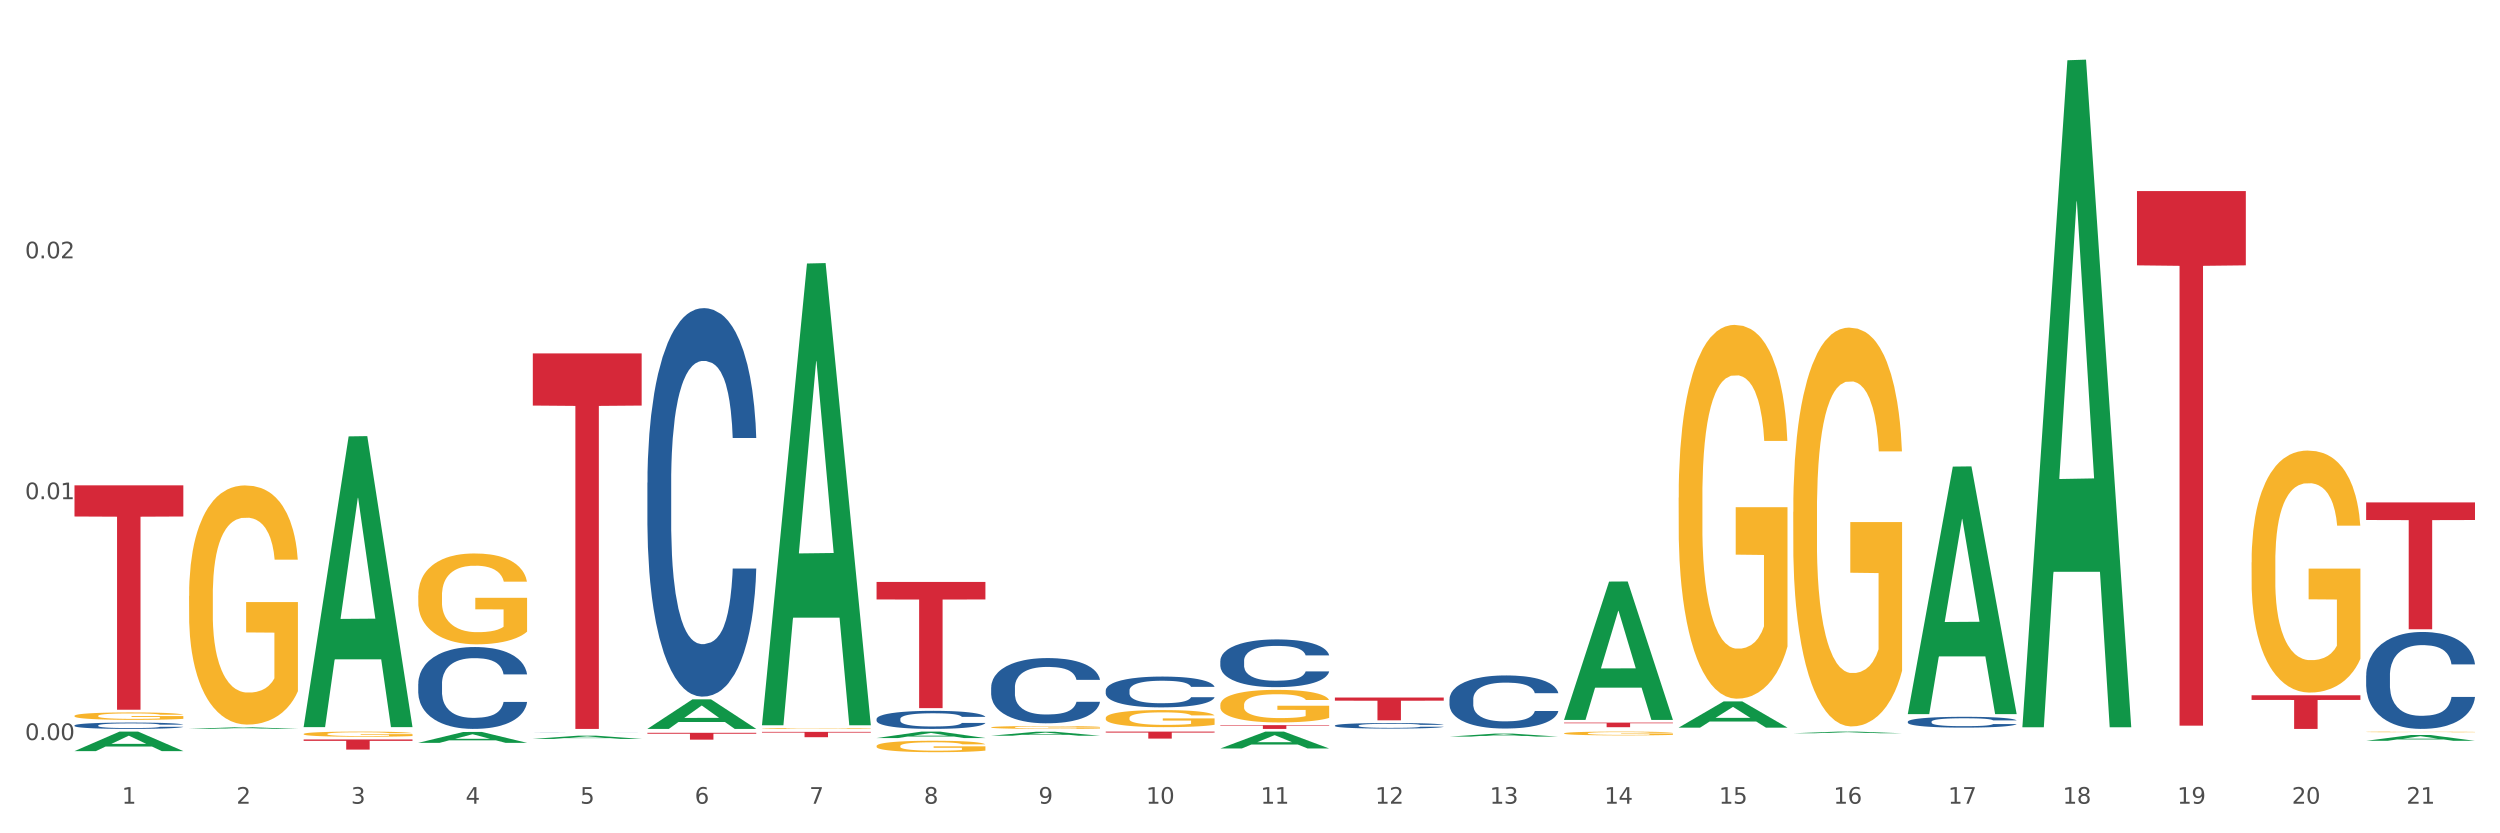 <?xml version="1.0" encoding="utf-8" standalone="no"?>
<!DOCTYPE svg PUBLIC "-//W3C//DTD SVG 1.1//EN"
  "http://www.w3.org/Graphics/SVG/1.1/DTD/svg11.dtd">
<svg xmlns:xlink="http://www.w3.org/1999/xlink" width="1080pt" height="360pt" viewBox="0 0 1080 360" xmlns="http://www.w3.org/2000/svg" version="1.1">
 <rect x="0" y="0" width="1080" height="360" fill="#333333" stroke="none"/>
 <defs>
  <style type="text/css">*{stroke-linejoin: round; stroke-linecap: butt}</style>
 </defs>
 <g id="figure_1">
  <g id="patch_1">
   <path d="M 0 360 
L 1080 360 
L 1080 0 
L 0 0 
z
" style="fill: #ffffff; stroke: #ffffff; stroke-linejoin: miter"/>
  </g>
  <g id="axes_1">
   <g id="matplotlib.axis_1">
    <g id="xtick_1">
     <g id="text_1">
      <!-- 1 -->
      <g style="fill: #4d4d4d" transform="translate(52.633 347.204) scale(0.096 -0.096)">
       <defs>
        <path id="DejaVuSans-31" d="M 794 531 
L 1825 531 
L 1825 4091 
L 703 3866 
L 703 4441 
L 1819 4666 
L 2450 4666 
L 2450 531 
L 3481 531 
L 3481 0 
L 794 0 
L 794 531 
z
" transform="scale(0.016)"/>
       </defs>
       <use xlink:href="#DejaVuSans-31"/>
      </g>
     </g>
    </g>
    <g id="xtick_2">
     <g id="text_2">
      <!-- 2 -->
      <g style="fill: #4d4d4d" transform="translate(102.133 347.204) scale(0.096 -0.096)">
       <defs>
        <path id="DejaVuSans-32" d="M 1228 531 
L 3431 531 
L 3431 0 
L 469 0 
L 469 531 
Q 828 903 1448 1529 
Q 2069 2156 2228 2338 
Q 2531 2678 2651 2914 
Q 2772 3150 2772 3378 
Q 2772 3750 2511 3984 
Q 2250 4219 1831 4219 
Q 1534 4219 1204 4116 
Q 875 4013 500 3803 
L 500 4441 
Q 881 4594 1212 4672 
Q 1544 4750 1819 4750 
Q 2544 4750 2975 4387 
Q 3406 4025 3406 3419 
Q 3406 3131 3298 2873 
Q 3191 2616 2906 2266 
Q 2828 2175 2409 1742 
Q 1991 1309 1228 531 
z
" transform="scale(0.016)"/>
       </defs>
       <use xlink:href="#DejaVuSans-32"/>
      </g>
     </g>
    </g>
    <g id="xtick_3">
     <g id="text_3">
      <!-- 3 -->
      <g style="fill: #4d4d4d" transform="translate(151.633 347.204) scale(0.096 -0.096)">
       <defs>
        <path id="DejaVuSans-33" d="M 2597 2516 
Q 3050 2419 3304 2112 
Q 3559 1806 3559 1356 
Q 3559 666 3084 287 
Q 2609 -91 1734 -91 
Q 1441 -91 1130 -33 
Q 819 25 488 141 
L 488 750 
Q 750 597 1062 519 
Q 1375 441 1716 441 
Q 2309 441 2620 675 
Q 2931 909 2931 1356 
Q 2931 1769 2642 2001 
Q 2353 2234 1838 2234 
L 1294 2234 
L 1294 2753 
L 1863 2753 
Q 2328 2753 2575 2939 
Q 2822 3125 2822 3475 
Q 2822 3834 2567 4026 
Q 2313 4219 1838 4219 
Q 1578 4219 1281 4162 
Q 984 4106 628 3988 
L 628 4550 
Q 988 4650 1302 4700 
Q 1616 4750 1894 4750 
Q 2613 4750 3031 4423 
Q 3450 4097 3450 3541 
Q 3450 3153 3228 2886 
Q 3006 2619 2597 2516 
z
" transform="scale(0.016)"/>
       </defs>
       <use xlink:href="#DejaVuSans-33"/>
      </g>
     </g>
    </g>
    <g id="xtick_4">
     <g id="text_4">
      <!-- 4 -->
      <g style="fill: #4d4d4d" transform="translate(201.133 347.204) scale(0.096 -0.096)">
       <defs>
        <path id="DejaVuSans-34" d="M 2419 4116 
L 825 1625 
L 2419 1625 
L 2419 4116 
z
M 2253 4666 
L 3047 4666 
L 3047 1625 
L 3713 1625 
L 3713 1100 
L 3047 1100 
L 3047 0 
L 2419 0 
L 2419 1100 
L 313 1100 
L 313 1709 
L 2253 4666 
z
" transform="scale(0.016)"/>
       </defs>
       <use xlink:href="#DejaVuSans-34"/>
      </g>
     </g>
    </g>
    <g id="xtick_5">
     <g id="text_5">
      <!-- 5 -->
      <g style="fill: #4d4d4d" transform="translate(250.633 347.204) scale(0.096 -0.096)">
       <defs>
        <path id="DejaVuSans-35" d="M 691 4666 
L 3169 4666 
L 3169 4134 
L 1269 4134 
L 1269 2991 
Q 1406 3038 1543 3061 
Q 1681 3084 1819 3084 
Q 2600 3084 3056 2656 
Q 3513 2228 3513 1497 
Q 3513 744 3044 326 
Q 2575 -91 1722 -91 
Q 1428 -91 1123 -41 
Q 819 9 494 109 
L 494 744 
Q 775 591 1075 516 
Q 1375 441 1709 441 
Q 2250 441 2565 725 
Q 2881 1009 2881 1497 
Q 2881 1984 2565 2268 
Q 2250 2553 1709 2553 
Q 1456 2553 1204 2497 
Q 953 2441 691 2322 
L 691 4666 
z
" transform="scale(0.016)"/>
       </defs>
       <use xlink:href="#DejaVuSans-35"/>
      </g>
     </g>
    </g>
    <g id="xtick_6">
     <g id="text_6">
      <!-- 6 -->
      <g style="fill: #4d4d4d" transform="translate(300.134 347.204) scale(0.096 -0.096)">
       <defs>
        <path id="DejaVuSans-36" d="M 2113 2584 
Q 1688 2584 1439 2293 
Q 1191 2003 1191 1497 
Q 1191 994 1439 701 
Q 1688 409 2113 409 
Q 2538 409 2786 701 
Q 3034 994 3034 1497 
Q 3034 2003 2786 2293 
Q 2538 2584 2113 2584 
z
M 3366 4563 
L 3366 3988 
Q 3128 4100 2886 4159 
Q 2644 4219 2406 4219 
Q 1781 4219 1451 3797 
Q 1122 3375 1075 2522 
Q 1259 2794 1537 2939 
Q 1816 3084 2150 3084 
Q 2853 3084 3261 2657 
Q 3669 2231 3669 1497 
Q 3669 778 3244 343 
Q 2819 -91 2113 -91 
Q 1303 -91 875 529 
Q 447 1150 447 2328 
Q 447 3434 972 4092 
Q 1497 4750 2381 4750 
Q 2619 4750 2861 4703 
Q 3103 4656 3366 4563 
z
" transform="scale(0.016)"/>
       </defs>
       <use xlink:href="#DejaVuSans-36"/>
      </g>
     </g>
    </g>
    <g id="xtick_7">
     <g id="text_7">
      <!-- 7 -->
      <g style="fill: #4d4d4d" transform="translate(349.634 347.204) scale(0.096 -0.096)">
       <defs>
        <path id="DejaVuSans-37" d="M 525 4666 
L 3525 4666 
L 3525 4397 
L 1831 0 
L 1172 0 
L 2766 4134 
L 525 4134 
L 525 4666 
z
" transform="scale(0.016)"/>
       </defs>
       <use xlink:href="#DejaVuSans-37"/>
      </g>
     </g>
    </g>
    <g id="xtick_8">
     <g id="text_8">
      <!-- 8 -->
      <g style="fill: #4d4d4d" transform="translate(399.134 347.204) scale(0.096 -0.096)">
       <defs>
        <path id="DejaVuSans-38" d="M 2034 2216 
Q 1584 2216 1326 1975 
Q 1069 1734 1069 1313 
Q 1069 891 1326 650 
Q 1584 409 2034 409 
Q 2484 409 2743 651 
Q 3003 894 3003 1313 
Q 3003 1734 2745 1975 
Q 2488 2216 2034 2216 
z
M 1403 2484 
Q 997 2584 770 2862 
Q 544 3141 544 3541 
Q 544 4100 942 4425 
Q 1341 4750 2034 4750 
Q 2731 4750 3128 4425 
Q 3525 4100 3525 3541 
Q 3525 3141 3298 2862 
Q 3072 2584 2669 2484 
Q 3125 2378 3379 2068 
Q 3634 1759 3634 1313 
Q 3634 634 3220 271 
Q 2806 -91 2034 -91 
Q 1263 -91 848 271 
Q 434 634 434 1313 
Q 434 1759 690 2068 
Q 947 2378 1403 2484 
z
M 1172 3481 
Q 1172 3119 1398 2916 
Q 1625 2713 2034 2713 
Q 2441 2713 2670 2916 
Q 2900 3119 2900 3481 
Q 2900 3844 2670 4047 
Q 2441 4250 2034 4250 
Q 1625 4250 1398 4047 
Q 1172 3844 1172 3481 
z
" transform="scale(0.016)"/>
       </defs>
       <use xlink:href="#DejaVuSans-38"/>
      </g>
     </g>
    </g>
    <g id="xtick_9">
     <g id="text_9">
      <!-- 9 -->
      <g style="fill: #4d4d4d" transform="translate(448.634 347.204) scale(0.096 -0.096)">
       <defs>
        <path id="DejaVuSans-39" d="M 703 97 
L 703 672 
Q 941 559 1184 500 
Q 1428 441 1663 441 
Q 2288 441 2617 861 
Q 2947 1281 2994 2138 
Q 2813 1869 2534 1725 
Q 2256 1581 1919 1581 
Q 1219 1581 811 2004 
Q 403 2428 403 3163 
Q 403 3881 828 4315 
Q 1253 4750 1959 4750 
Q 2769 4750 3195 4129 
Q 3622 3509 3622 2328 
Q 3622 1225 3098 567 
Q 2575 -91 1691 -91 
Q 1453 -91 1209 -44 
Q 966 3 703 97 
z
M 1959 2075 
Q 2384 2075 2632 2365 
Q 2881 2656 2881 3163 
Q 2881 3666 2632 3958 
Q 2384 4250 1959 4250 
Q 1534 4250 1286 3958 
Q 1038 3666 1038 3163 
Q 1038 2656 1286 2365 
Q 1534 2075 1959 2075 
z
" transform="scale(0.016)"/>
       </defs>
       <use xlink:href="#DejaVuSans-39"/>
      </g>
     </g>
    </g>
    <g id="xtick_10">
     <g id="text_10">
      <!-- 10 -->
      <g style="fill: #4d4d4d" transform="translate(495.079 347.204) scale(0.096 -0.096)">
       <defs>
        <path id="DejaVuSans-30" d="M 2034 4250 
Q 1547 4250 1301 3770 
Q 1056 3291 1056 2328 
Q 1056 1369 1301 889 
Q 1547 409 2034 409 
Q 2525 409 2770 889 
Q 3016 1369 3016 2328 
Q 3016 3291 2770 3770 
Q 2525 4250 2034 4250 
z
M 2034 4750 
Q 2819 4750 3233 4129 
Q 3647 3509 3647 2328 
Q 3647 1150 3233 529 
Q 2819 -91 2034 -91 
Q 1250 -91 836 529 
Q 422 1150 422 2328 
Q 422 3509 836 4129 
Q 1250 4750 2034 4750 
z
" transform="scale(0.016)"/>
       </defs>
       <use xlink:href="#DejaVuSans-31"/>
       <use xlink:href="#DejaVuSans-30" transform="translate(63.623 0)"/>
      </g>
     </g>
    </g>
    <g id="xtick_11">
     <g id="text_11">
      <!-- 11 -->
      <g style="fill: #4d4d4d" transform="translate(544.58 347.204) scale(0.096 -0.096)">
       <use xlink:href="#DejaVuSans-31"/>
       <use xlink:href="#DejaVuSans-31" transform="translate(63.623 0)"/>
      </g>
     </g>
    </g>
    <g id="xtick_12">
     <g id="text_12">
      <!-- 12 -->
      <g style="fill: #4d4d4d" transform="translate(594.08 347.204) scale(0.096 -0.096)">
       <use xlink:href="#DejaVuSans-31"/>
       <use xlink:href="#DejaVuSans-32" transform="translate(63.623 0)"/>
      </g>
     </g>
    </g>
    <g id="xtick_13">
     <g id="text_13">
      <!-- 13 -->
      <g style="fill: #4d4d4d" transform="translate(643.58 347.204) scale(0.096 -0.096)">
       <use xlink:href="#DejaVuSans-31"/>
       <use xlink:href="#DejaVuSans-33" transform="translate(63.623 0)"/>
      </g>
     </g>
    </g>
    <g id="xtick_14">
     <g id="text_14">
      <!-- 14 -->
      <g style="fill: #4d4d4d" transform="translate(693.08 347.204) scale(0.096 -0.096)">
       <use xlink:href="#DejaVuSans-31"/>
       <use xlink:href="#DejaVuSans-34" transform="translate(63.623 0)"/>
      </g>
     </g>
    </g>
    <g id="xtick_15">
     <g id="text_15">
      <!-- 15 -->
      <g style="fill: #4d4d4d" transform="translate(742.58 347.204) scale(0.096 -0.096)">
       <use xlink:href="#DejaVuSans-31"/>
       <use xlink:href="#DejaVuSans-35" transform="translate(63.623 0)"/>
      </g>
     </g>
    </g>
    <g id="xtick_16">
     <g id="text_16">
      <!-- 16 -->
      <g style="fill: #4d4d4d" transform="translate(792.08 347.204) scale(0.096 -0.096)">
       <use xlink:href="#DejaVuSans-31"/>
       <use xlink:href="#DejaVuSans-36" transform="translate(63.623 0)"/>
      </g>
     </g>
    </g>
    <g id="xtick_17">
     <g id="text_17">
      <!-- 17 -->
      <g style="fill: #4d4d4d" transform="translate(841.58 347.204) scale(0.096 -0.096)">
       <use xlink:href="#DejaVuSans-31"/>
       <use xlink:href="#DejaVuSans-37" transform="translate(63.623 0)"/>
      </g>
     </g>
    </g>
    <g id="xtick_18">
     <g id="text_18">
      <!-- 18 -->
      <g style="fill: #4d4d4d" transform="translate(891.08 347.204) scale(0.096 -0.096)">
       <use xlink:href="#DejaVuSans-31"/>
       <use xlink:href="#DejaVuSans-38" transform="translate(63.623 0)"/>
      </g>
     </g>
    </g>
    <g id="xtick_19">
     <g id="text_19">
      <!-- 19 -->
      <g style="fill: #4d4d4d" transform="translate(940.58 347.204) scale(0.096 -0.096)">
       <use xlink:href="#DejaVuSans-31"/>
       <use xlink:href="#DejaVuSans-39" transform="translate(63.623 0)"/>
      </g>
     </g>
    </g>
    <g id="xtick_20">
     <g id="text_20">
      <!-- 20 -->
      <g style="fill: #4d4d4d" transform="translate(990.08 347.204) scale(0.096 -0.096)">
       <use xlink:href="#DejaVuSans-32"/>
       <use xlink:href="#DejaVuSans-30" transform="translate(63.623 0)"/>
      </g>
     </g>
    </g>
    <g id="xtick_21">
     <g id="text_21">
      <!-- 21 -->
      <g style="fill: #4d4d4d" transform="translate(1039.58 347.204) scale(0.096 -0.096)">
       <use xlink:href="#DejaVuSans-32"/>
       <use xlink:href="#DejaVuSans-31" transform="translate(63.623 0)"/>
      </g>
     </g>
    </g>
    <g id="xtick_22"/>
    <g id="xtick_23"/>
    <g id="xtick_24"/>
    <g id="xtick_25"/>
    <g id="xtick_26"/>
    <g id="xtick_27"/>
    <g id="xtick_28"/>
    <g id="xtick_29"/>
    <g id="xtick_30"/>
    <g id="xtick_31"/>
    <g id="xtick_32"/>
    <g id="xtick_33"/>
    <g id="xtick_34"/>
    <g id="xtick_35"/>
    <g id="xtick_36"/>
    <g id="xtick_37"/>
    <g id="xtick_38"/>
    <g id="xtick_39"/>
    <g id="xtick_40"/>
    <g id="xtick_41"/>
   </g>
   <g id="matplotlib.axis_2">
    <g id="ytick_1">
     <g id="text_22">
      <!-- 0.00 -->
      <g style="fill: #4d4d4d" transform="translate(10.8 319.697) scale(0.096 -0.096)">
       <defs>
        <path id="DejaVuSans-2e" d="M 684 794 
L 1344 794 
L 1344 0 
L 684 0 
L 684 794 
z
" transform="scale(0.016)"/>
       </defs>
       <use xlink:href="#DejaVuSans-30"/>
       <use xlink:href="#DejaVuSans-2e" transform="translate(63.623 0)"/>
       <use xlink:href="#DejaVuSans-30" transform="translate(95.41 0)"/>
       <use xlink:href="#DejaVuSans-30" transform="translate(159.033 0)"/>
      </g>
     </g>
    </g>
    <g id="ytick_2">
     <g id="text_23">
      <!-- 0.01 -->
      <g style="fill: #4d4d4d" transform="translate(10.8 215.648) scale(0.096 -0.096)">
       <use xlink:href="#DejaVuSans-30"/>
       <use xlink:href="#DejaVuSans-2e" transform="translate(63.623 0)"/>
       <use xlink:href="#DejaVuSans-30" transform="translate(95.41 0)"/>
       <use xlink:href="#DejaVuSans-31" transform="translate(159.033 0)"/>
      </g>
     </g>
    </g>
    <g id="ytick_3">
     <g id="text_24">
      <!-- 0.02 -->
      <g style="fill: #4d4d4d" transform="translate(10.8 111.599) scale(0.096 -0.096)">
       <use xlink:href="#DejaVuSans-30"/>
       <use xlink:href="#DejaVuSans-2e" transform="translate(63.623 0)"/>
       <use xlink:href="#DejaVuSans-30" transform="translate(95.41 0)"/>
       <use xlink:href="#DejaVuSans-32" transform="translate(159.033 0)"/>
      </g>
     </g>
    </g>
    <g id="ytick_4"/>
    <g id="ytick_5"/>
    <g id="ytick_6"/>
   </g>
   <g id="PolyCollection_1">
    <path d="M 32.175 324.465 
L 32.223 324.457 
L 51.615 316.058 
L 59.663 316.05 
L 79.2 324.481 
L 69.892 324.481 
L 65.674 322.517 
L 45.652 322.517 
L 45.507 322.549 
L 41.435 324.481 
L 32.175 324.481 
L 32.175 324.465 
L 48.173 321.346 
L 63.153 321.338 
L 55.736 317.847 
L 55.639 317.831 
L 55.542 317.855 
L 48.125 321.338 
L 48.173 321.346 
L 32.175 324.465 
z
" clip-path="url(#p518d694928)" style="fill: #109648"/>
    <path d="M 279.675 208.521 
L 279.731 208.368 
L 279.731 204.076 
L 279.897 198.251 
L 280.509 187.522 
L 281.287 179.398 
L 282.621 169.895 
L 283.344 165.909 
L 284.289 161.464 
L 286.234 154.26 
L 288.457 148.129 
L 290.014 144.757 
L 291.181 142.611 
L 293.794 138.779 
L 295.294 137.093 
L 296.851 135.713 
L 298.185 134.793 
L 300.408 133.72 
L 302.187 133.261 
L 304.244 133.107 
L 305.967 133.261 
L 308.246 133.874 
L 311.581 135.713 
L 312.859 136.786 
L 314.582 138.625 
L 316.361 141.078 
L 317.806 143.53 
L 319.474 147.056 
L 321.197 151.654 
L 322.865 157.479 
L 324.032 162.844 
L 324.977 168.515 
L 325.811 175.413 
L 326.422 182.923 
L 326.7 189.208 
L 316.528 189.208 
L 316.25 183.537 
L 315.694 177.405 
L 315.138 173.267 
L 314.527 169.895 
L 313.582 166.063 
L 312.748 163.61 
L 311.359 160.698 
L 310.08 158.858 
L 309.024 157.785 
L 307.745 156.866 
L 305.022 155.946 
L 303.076 155.946 
L 301.853 156.253 
L 300.353 157.019 
L 299.074 158.092 
L 297.573 159.931 
L 296.406 161.924 
L 295.239 164.53 
L 294.572 166.369 
L 293.571 169.741 
L 292.904 172.5 
L 292.015 177.252 
L 291.515 180.624 
L 290.625 189.361 
L 290.236 195.799 
L 290.069 200.244 
L 289.958 205.149 
L 289.958 229.061 
L 290.292 239.79 
L 290.57 244.389 
L 291.014 249.6 
L 291.848 256.345 
L 293.071 262.936 
L 294.349 267.688 
L 295.406 270.6 
L 296.406 272.746 
L 297.407 274.432 
L 298.63 275.965 
L 299.63 276.884 
L 301.131 277.804 
L 302.91 278.264 
L 304.299 278.264 
L 307.134 277.497 
L 308.413 276.731 
L 309.635 275.658 
L 310.969 273.972 
L 312.026 272.133 
L 312.637 270.753 
L 313.637 267.841 
L 314.416 264.775 
L 315.083 261.25 
L 315.527 258.184 
L 316.028 253.586 
L 316.417 248.374 
L 316.528 245.615 
L 326.7 245.615 
L 326.478 251.133 
L 326.089 256.498 
L 325.31 263.702 
L 324.699 267.841 
L 323.754 272.899 
L 322.753 277.191 
L 321.364 281.943 
L 320.085 285.468 
L 318.751 288.534 
L 317.306 291.293 
L 314.694 295.125 
L 313.749 296.198 
L 311.748 298.037 
L 310.191 299.11 
L 307.912 300.183 
L 305.578 300.796 
L 303.132 300.949 
L 300.964 300.643 
L 298.574 299.723 
L 297.073 298.803 
L 295.406 297.424 
L 293.46 295.278 
L 291.626 292.672 
L 289.903 289.607 
L 288.291 286.081 
L 286.79 282.096 
L 284.844 275.505 
L 283.399 269.067 
L 282.343 263.089 
L 281.62 258.031 
L 280.898 251.593 
L 280.509 247.148 
L 279.897 236.418 
L 279.675 226.455 
L 279.675 208.521 
z
" clip-path="url(#p518d694928)" style="fill: #255c99"/>
    <path d="M 32.175 309.253 
L 32.231 309.25 
L 32.231 309.145 
L 32.342 309.054 
L 32.897 308.834 
L 33.73 308.652 
L 34.34 308.555 
L 34.951 308.475 
L 35.673 308.396 
L 36.561 308.314 
L 38.171 308.194 
L 39.17 308.132 
L 40.392 308.067 
L 42.613 307.974 
L 44.223 307.921 
L 45.888 307.877 
L 48.609 307.824 
L 50.385 307.8 
L 52.273 307.783 
L 54.549 307.771 
L 56.27 307.768 
L 60.046 307.777 
L 63.266 307.803 
L 64.82 307.824 
L 66.819 307.859 
L 67.874 307.883 
L 69.595 307.93 
L 71.372 307.991 
L 72.593 308.044 
L 74.425 308.144 
L 75.813 308.244 
L 77.09 308.367 
L 77.756 308.452 
L 78.256 308.531 
L 78.7 308.622 
L 79.144 308.766 
L 69.151 308.766 
L 68.762 308.663 
L 68.152 308.566 
L 67.263 308.473 
L 66.486 308.414 
L 65.154 308.34 
L 63.932 308.293 
L 62.655 308.258 
L 61.101 308.229 
L 59.879 308.214 
L 58.158 308.203 
L 54.771 308.205 
L 52.495 308.229 
L 50.941 308.258 
L 49.941 308.285 
L 49.053 308.314 
L 48.054 308.355 
L 46.888 308.417 
L 46.055 308.473 
L 45.222 308.543 
L 44.556 308.613 
L 43.945 308.696 
L 43.445 308.784 
L 43.057 308.875 
L 42.724 308.986 
L 42.446 309.171 
L 42.446 309.573 
L 42.557 309.664 
L 42.835 309.785 
L 43.168 309.876 
L 43.723 309.984 
L 44.223 310.058 
L 45.167 310.163 
L 46.221 310.251 
L 47.054 310.307 
L 47.887 310.354 
L 49.331 310.419 
L 50.941 310.471 
L 52.329 310.504 
L 54.216 310.533 
L 55.493 310.545 
L 56.604 310.551 
L 59.324 310.551 
L 61.267 310.542 
L 63.432 310.521 
L 65.098 310.495 
L 66.486 310.463 
L 68.041 310.41 
L 69.04 310.36 
L 69.04 309.746 
L 56.826 309.744 
L 56.826 309.336 
L 79.2 309.336 
L 79.2 310.533 
L 78.256 310.595 
L 77.201 310.651 
L 76.091 310.7 
L 74.425 310.762 
L 72.427 310.821 
L 70.65 310.862 
L 68.762 310.897 
L 66.542 310.929 
L 63.655 310.959 
L 61.878 310.97 
L 59.657 310.979 
L 57.048 310.982 
L 54.771 310.976 
L 52.551 310.962 
L 50.219 310.935 
L 47.943 310.897 
L 46.221 310.859 
L 44.5 310.812 
L 42.668 310.75 
L 41.225 310.692 
L 40.114 310.639 
L 38.893 310.571 
L 37.56 310.483 
L 36.561 310.404 
L 35.673 310.322 
L 34.729 310.216 
L 34.063 310.125 
L 33.396 310.011 
L 33.008 309.926 
L 32.564 309.793 
L 32.231 309.608 
L 32.175 309.253 
z
" clip-path="url(#p518d694928)" style="fill: #f7b32b"/>
    <path d="M 1022.175 217.023 
L 1069.2 217.023 
L 1069.2 224.641 
L 1050.702 224.693 
L 1050.702 271.848 
L 1040.562 271.848 
L 1040.562 224.693 
L 1022.175 224.641 
L 1022.175 217.074 
L 1022.175 217.023 
z
" clip-path="url(#p518d694928)" style="fill: #d62839"/>
    <path d="M 972.675 300.353 
L 1019.7 300.353 
L 1019.7 302.373 
L 1001.202 302.387 
L 1001.202 314.889 
L 991.062 314.889 
L 991.062 302.387 
L 972.675 302.373 
L 972.675 300.367 
L 972.675 300.353 
z
" clip-path="url(#p518d694928)" style="fill: #d62839"/>
    <path d="M 923.175 82.537 
L 970.2 82.537 
L 970.2 114.63 
L 951.702 114.847 
L 951.702 313.476 
L 941.562 313.476 
L 941.562 114.847 
L 923.175 114.63 
L 923.175 82.754 
L 923.175 82.537 
z
" clip-path="url(#p518d694928)" style="fill: #d62839"/>
    <path d="M 675.675 312.172 
L 722.7 312.172 
L 722.7 312.448 
L 704.202 312.449 
L 704.202 314.154 
L 694.062 314.154 
L 694.062 312.449 
L 675.675 312.448 
L 675.675 312.174 
L 675.675 312.172 
z
" clip-path="url(#p518d694928)" style="fill: #d62839"/>
    <path d="M 576.675 301.328 
L 623.7 301.328 
L 623.7 302.698 
L 605.202 302.707 
L 605.202 311.186 
L 595.062 311.186 
L 595.062 302.707 
L 576.675 302.698 
L 576.675 301.337 
L 576.675 301.328 
z
" clip-path="url(#p518d694928)" style="fill: #d62839"/>
    <path d="M 527.175 313.257 
L 574.2 313.257 
L 574.2 313.484 
L 555.702 313.485 
L 555.702 314.889 
L 545.562 314.889 
L 545.562 313.485 
L 527.175 313.484 
L 527.175 313.259 
L 527.175 313.257 
z
" clip-path="url(#p518d694928)" style="fill: #d62839"/>
    <path d="M 477.675 316.05 
L 524.7 316.05 
L 524.7 316.469 
L 506.202 316.472 
L 506.202 319.067 
L 496.062 319.067 
L 496.062 316.472 
L 477.675 316.469 
L 477.675 316.053 
L 477.675 316.05 
z
" clip-path="url(#p518d694928)" style="fill: #d62839"/>
    <path d="M 378.675 251.384 
L 425.7 251.384 
L 425.7 258.962 
L 407.202 259.013 
L 407.202 305.919 
L 397.062 305.919 
L 397.062 259.013 
L 378.675 258.962 
L 378.675 251.435 
L 378.675 251.384 
z
" clip-path="url(#p518d694928)" style="fill: #d62839"/>
    <path d="M 329.175 316.175 
L 376.2 316.175 
L 376.2 316.493 
L 357.702 316.495 
L 357.702 318.46 
L 347.562 318.46 
L 347.562 316.495 
L 329.175 316.493 
L 329.175 316.177 
L 329.175 316.175 
z
" clip-path="url(#p518d694928)" style="fill: #d62839"/>
    <path d="M 279.675 316.567 
L 326.7 316.567 
L 326.7 316.981 
L 308.202 316.984 
L 308.202 319.545 
L 298.062 319.545 
L 298.062 316.984 
L 279.675 316.981 
L 279.675 316.57 
L 279.675 316.567 
z
" clip-path="url(#p518d694928)" style="fill: #d62839"/>
    <path d="M 230.175 152.661 
L 277.2 152.661 
L 277.2 175.205 
L 258.702 175.357 
L 258.702 314.889 
L 248.562 314.889 
L 248.562 175.357 
L 230.175 175.205 
L 230.175 152.813 
L 230.175 152.661 
z
" clip-path="url(#p518d694928)" style="fill: #d62839"/>
    <path d="M 131.175 319.443 
L 178.2 319.443 
L 178.2 320.051 
L 159.702 320.055 
L 159.702 323.817 
L 149.562 323.817 
L 149.562 320.055 
L 131.175 320.051 
L 131.175 319.447 
L 131.175 319.443 
z
" clip-path="url(#p518d694928)" style="fill: #d62839"/>
    <path d="M 32.175 209.652 
L 79.2 209.652 
L 79.2 223.126 
L 60.702 223.217 
L 60.702 306.607 
L 50.562 306.607 
L 50.562 223.217 
L 32.175 223.126 
L 32.175 209.743 
L 32.175 209.652 
z
" clip-path="url(#p518d694928)" style="fill: #d62839"/>
    <path d="M 32.175 313.377 
L 32.231 313.374 
L 32.231 313.304 
L 32.397 313.209 
L 33.009 313.033 
L 33.787 312.901 
L 35.121 312.745 
L 35.844 312.68 
L 36.789 312.607 
L 38.734 312.489 
L 40.957 312.389 
L 42.514 312.334 
L 43.681 312.299 
L 46.294 312.236 
L 47.794 312.209 
L 49.351 312.186 
L 50.685 312.171 
L 52.908 312.153 
L 54.687 312.146 
L 56.744 312.143 
L 58.467 312.146 
L 60.746 312.156 
L 64.081 312.186 
L 65.359 312.204 
L 67.082 312.234 
L 68.861 312.274 
L 70.306 312.314 
L 71.974 312.372 
L 73.697 312.447 
L 75.365 312.542 
L 76.532 312.63 
L 77.477 312.723 
L 78.311 312.835 
L 78.922 312.958 
L 79.2 313.061 
L 69.028 313.061 
L 68.75 312.968 
L 68.194 312.868 
L 67.638 312.8 
L 67.027 312.745 
L 66.082 312.682 
L 65.248 312.642 
L 63.859 312.595 
L 62.58 312.565 
L 61.524 312.547 
L 60.245 312.532 
L 57.522 312.517 
L 55.576 312.517 
L 54.353 312.522 
L 52.853 312.534 
L 51.574 312.552 
L 50.073 312.582 
L 48.906 312.615 
L 47.739 312.657 
L 47.072 312.687 
L 46.071 312.743 
L 45.404 312.788 
L 44.515 312.865 
L 44.015 312.921 
L 43.125 313.064 
L 42.736 313.169 
L 42.569 313.242 
L 42.458 313.322 
L 42.458 313.713 
L 42.792 313.888 
L 43.07 313.964 
L 43.514 314.049 
L 44.348 314.159 
L 45.571 314.267 
L 46.849 314.345 
L 47.906 314.392 
L 48.906 314.427 
L 49.907 314.455 
L 51.13 314.48 
L 52.13 314.495 
L 53.631 314.51 
L 55.41 314.518 
L 56.799 314.518 
L 59.634 314.505 
L 60.913 314.493 
L 62.135 314.475 
L 63.469 314.447 
L 64.526 314.417 
L 65.137 314.395 
L 66.138 314.347 
L 66.916 314.297 
L 67.583 314.239 
L 68.027 314.189 
L 68.528 314.114 
L 68.917 314.029 
L 69.028 313.984 
L 79.2 313.984 
L 78.978 314.074 
L 78.589 314.162 
L 77.81 314.279 
L 77.199 314.347 
L 76.254 314.43 
L 75.253 314.5 
L 73.864 314.578 
L 72.585 314.636 
L 71.251 314.686 
L 69.806 314.731 
L 67.194 314.793 
L 66.249 314.811 
L 64.248 314.841 
L 62.691 314.859 
L 60.412 314.876 
L 58.078 314.886 
L 55.632 314.889 
L 53.464 314.884 
L 51.074 314.869 
L 49.573 314.854 
L 47.906 314.831 
L 45.96 314.796 
L 44.126 314.753 
L 42.403 314.703 
L 40.791 314.646 
L 39.29 314.58 
L 37.344 314.473 
L 35.899 314.367 
L 34.843 314.269 
L 34.12 314.187 
L 33.398 314.081 
L 33.009 314.009 
L 32.397 313.833 
L 32.175 313.67 
L 32.175 313.377 
z
" clip-path="url(#p518d694928)" style="fill: #255c99"/>
    <path d="M 180.675 295.409 
L 180.731 295.376 
L 180.731 294.472 
L 180.897 293.244 
L 181.509 290.983 
L 182.287 289.271 
L 183.621 287.268 
L 184.344 286.428 
L 185.289 285.491 
L 187.234 283.973 
L 189.457 282.68 
L 191.014 281.97 
L 192.181 281.517 
L 194.794 280.71 
L 196.294 280.354 
L 197.851 280.064 
L 199.185 279.87 
L 201.408 279.644 
L 203.187 279.547 
L 205.244 279.514 
L 206.967 279.547 
L 209.246 279.676 
L 212.581 280.064 
L 213.859 280.29 
L 215.582 280.677 
L 217.361 281.194 
L 218.806 281.711 
L 220.474 282.454 
L 222.197 283.423 
L 223.865 284.651 
L 225.032 285.782 
L 225.977 286.977 
L 226.811 288.431 
L 227.422 290.014 
L 227.7 291.338 
L 217.528 291.338 
L 217.25 290.143 
L 216.694 288.851 
L 216.138 287.978 
L 215.527 287.268 
L 214.582 286.46 
L 213.748 285.943 
L 212.359 285.329 
L 211.08 284.942 
L 210.024 284.716 
L 208.745 284.522 
L 206.022 284.328 
L 204.076 284.328 
L 202.853 284.393 
L 201.353 284.554 
L 200.074 284.78 
L 198.573 285.168 
L 197.406 285.588 
L 196.239 286.137 
L 195.572 286.525 
L 194.571 287.235 
L 193.904 287.817 
L 193.015 288.818 
L 192.515 289.529 
L 191.625 291.37 
L 191.236 292.727 
L 191.069 293.664 
L 190.958 294.698 
L 190.958 299.738 
L 191.292 301.999 
L 191.57 302.968 
L 192.014 304.066 
L 192.848 305.488 
L 194.071 306.877 
L 195.349 307.878 
L 196.406 308.492 
L 197.406 308.945 
L 198.407 309.3 
L 199.63 309.623 
L 200.63 309.817 
L 202.131 310.011 
L 203.91 310.108 
L 205.299 310.108 
L 208.134 309.946 
L 209.412 309.785 
L 210.635 309.558 
L 211.969 309.203 
L 213.026 308.815 
L 213.637 308.525 
L 214.637 307.911 
L 215.416 307.265 
L 216.083 306.522 
L 216.527 305.876 
L 217.028 304.906 
L 217.417 303.808 
L 217.528 303.227 
L 227.7 303.227 
L 227.478 304.39 
L 227.089 305.52 
L 226.31 307.039 
L 225.699 307.911 
L 224.754 308.977 
L 223.753 309.881 
L 222.364 310.883 
L 221.085 311.626 
L 219.751 312.272 
L 218.306 312.854 
L 215.694 313.661 
L 214.749 313.887 
L 212.748 314.275 
L 211.191 314.501 
L 208.912 314.727 
L 206.578 314.856 
L 204.132 314.889 
L 201.964 314.824 
L 199.574 314.63 
L 198.073 314.436 
L 196.406 314.146 
L 194.46 313.693 
L 192.626 313.144 
L 190.903 312.498 
L 189.291 311.755 
L 187.79 310.915 
L 185.844 309.526 
L 184.399 308.169 
L 183.343 306.909 
L 182.62 305.843 
L 181.898 304.486 
L 181.509 303.55 
L 180.897 301.288 
L 180.675 299.188 
L 180.675 295.409 
z
" clip-path="url(#p518d694928)" style="fill: #255c99"/>
    <path d="M 1022.175 291.826 
L 1022.231 291.788 
L 1022.231 290.717 
L 1022.397 289.264 
L 1023.009 286.586 
L 1023.787 284.559 
L 1025.121 282.188 
L 1025.844 281.194 
L 1026.789 280.084 
L 1028.734 278.287 
L 1030.957 276.757 
L 1032.514 275.916 
L 1033.681 275.38 
L 1036.294 274.424 
L 1037.794 274.003 
L 1039.351 273.659 
L 1040.685 273.43 
L 1042.908 273.162 
L 1044.687 273.047 
L 1046.744 273.009 
L 1048.467 273.047 
L 1050.746 273.2 
L 1054.081 273.659 
L 1055.359 273.927 
L 1057.082 274.386 
L 1058.861 274.998 
L 1060.306 275.61 
L 1061.974 276.489 
L 1063.697 277.637 
L 1065.365 279.09 
L 1066.532 280.429 
L 1067.477 281.844 
L 1068.311 283.565 
L 1068.922 285.439 
L 1069.2 287.007 
L 1059.028 287.007 
L 1058.75 285.592 
L 1058.194 284.062 
L 1057.638 283.029 
L 1057.027 282.188 
L 1056.082 281.232 
L 1055.248 280.62 
L 1053.859 279.893 
L 1052.58 279.434 
L 1051.524 279.167 
L 1050.245 278.937 
L 1047.522 278.708 
L 1045.576 278.708 
L 1044.353 278.784 
L 1042.853 278.975 
L 1041.574 279.243 
L 1040.073 279.702 
L 1038.906 280.199 
L 1037.739 280.849 
L 1037.072 281.308 
L 1036.071 282.15 
L 1035.404 282.838 
L 1034.515 284.024 
L 1034.015 284.865 
L 1033.125 287.045 
L 1032.736 288.652 
L 1032.569 289.761 
L 1032.458 290.985 
L 1032.458 296.951 
L 1032.792 299.628 
L 1033.07 300.776 
L 1033.514 302.076 
L 1034.348 303.759 
L 1035.571 305.404 
L 1036.849 306.589 
L 1037.906 307.316 
L 1038.906 307.851 
L 1039.907 308.272 
L 1041.13 308.655 
L 1042.13 308.884 
L 1043.631 309.114 
L 1045.41 309.228 
L 1046.799 309.228 
L 1049.634 309.037 
L 1050.912 308.846 
L 1052.135 308.578 
L 1053.469 308.157 
L 1054.526 307.698 
L 1055.137 307.354 
L 1056.138 306.628 
L 1056.916 305.863 
L 1057.583 304.983 
L 1058.027 304.218 
L 1058.528 303.071 
L 1058.917 301.77 
L 1059.028 301.082 
L 1069.2 301.082 
L 1068.978 302.459 
L 1068.589 303.797 
L 1067.81 305.595 
L 1067.199 306.628 
L 1066.254 307.89 
L 1065.253 308.961 
L 1063.864 310.146 
L 1062.585 311.026 
L 1061.251 311.791 
L 1059.806 312.479 
L 1057.194 313.435 
L 1056.249 313.703 
L 1054.248 314.162 
L 1052.691 314.43 
L 1050.412 314.698 
L 1048.078 314.851 
L 1045.632 314.889 
L 1043.464 314.812 
L 1041.074 314.583 
L 1039.573 314.353 
L 1037.906 314.009 
L 1035.96 313.474 
L 1034.126 312.823 
L 1032.403 312.059 
L 1030.791 311.179 
L 1029.29 310.184 
L 1027.344 308.54 
L 1025.899 306.933 
L 1024.843 305.442 
L 1024.12 304.18 
L 1023.398 302.573 
L 1023.009 301.464 
L 1022.397 298.787 
L 1022.175 296.301 
L 1022.175 291.826 
z
" clip-path="url(#p518d694928)" style="fill: #255c99"/>
    <path d="M 824.175 311.759 
L 824.231 311.754 
L 824.231 311.635 
L 824.397 311.473 
L 825.009 311.174 
L 825.787 310.947 
L 827.121 310.682 
L 827.844 310.571 
L 828.789 310.447 
L 830.734 310.247 
L 832.957 310.076 
L 834.514 309.982 
L 835.681 309.922 
L 838.294 309.815 
L 839.794 309.768 
L 841.351 309.73 
L 842.685 309.704 
L 844.908 309.674 
L 846.687 309.661 
L 848.744 309.657 
L 850.467 309.661 
L 852.746 309.678 
L 856.081 309.73 
L 857.359 309.76 
L 859.082 309.811 
L 860.861 309.879 
L 862.306 309.948 
L 863.974 310.046 
L 865.697 310.174 
L 867.365 310.336 
L 868.532 310.486 
L 869.477 310.644 
L 870.311 310.836 
L 870.922 311.045 
L 871.2 311.221 
L 861.028 311.221 
L 860.75 311.062 
L 860.194 310.892 
L 859.638 310.776 
L 859.027 310.682 
L 858.082 310.575 
L 857.248 310.507 
L 855.859 310.426 
L 854.58 310.375 
L 853.524 310.345 
L 852.245 310.319 
L 849.522 310.294 
L 847.576 310.294 
L 846.353 310.302 
L 844.853 310.323 
L 843.574 310.353 
L 842.073 310.405 
L 840.906 310.46 
L 839.739 310.533 
L 839.072 310.584 
L 838.071 310.678 
L 837.404 310.755 
L 836.515 310.887 
L 836.015 310.981 
L 835.125 311.225 
L 834.736 311.404 
L 834.569 311.528 
L 834.458 311.665 
L 834.458 312.331 
L 834.792 312.63 
L 835.07 312.758 
L 835.514 312.904 
L 836.348 313.092 
L 837.571 313.275 
L 838.849 313.408 
L 839.906 313.489 
L 840.906 313.549 
L 841.907 313.596 
L 843.13 313.638 
L 844.13 313.664 
L 845.631 313.69 
L 847.41 313.702 
L 848.799 313.702 
L 851.634 313.681 
L 852.913 313.66 
L 854.135 313.63 
L 855.469 313.583 
L 856.526 313.531 
L 857.137 313.493 
L 858.138 313.412 
L 858.916 313.326 
L 859.583 313.228 
L 860.027 313.143 
L 860.528 313.015 
L 860.917 312.869 
L 861.028 312.792 
L 871.2 312.792 
L 870.978 312.946 
L 870.589 313.096 
L 869.81 313.297 
L 869.199 313.412 
L 868.254 313.553 
L 867.253 313.672 
L 865.864 313.805 
L 864.585 313.903 
L 863.251 313.989 
L 861.806 314.065 
L 859.194 314.172 
L 858.249 314.202 
L 856.248 314.253 
L 854.691 314.283 
L 852.412 314.313 
L 850.078 314.33 
L 847.632 314.335 
L 845.464 314.326 
L 843.074 314.3 
L 841.573 314.275 
L 839.906 314.236 
L 837.96 314.177 
L 836.126 314.104 
L 834.403 314.018 
L 832.791 313.92 
L 831.29 313.809 
L 829.344 313.625 
L 827.899 313.446 
L 826.843 313.279 
L 826.12 313.138 
L 825.398 312.959 
L 825.009 312.835 
L 824.397 312.536 
L 824.175 312.259 
L 824.175 311.759 
z
" clip-path="url(#p518d694928)" style="fill: #255c99"/>
    <path d="M 626.175 302.094 
L 626.231 302.074 
L 626.231 301.487 
L 626.397 300.691 
L 627.009 299.224 
L 627.787 298.113 
L 629.121 296.814 
L 629.844 296.27 
L 630.789 295.662 
L 632.734 294.677 
L 634.957 293.839 
L 636.514 293.378 
L 637.681 293.085 
L 640.294 292.561 
L 641.794 292.33 
L 643.351 292.142 
L 644.685 292.016 
L 646.908 291.869 
L 648.687 291.807 
L 650.744 291.786 
L 652.467 291.807 
L 654.746 291.89 
L 658.081 292.142 
L 659.359 292.288 
L 661.082 292.54 
L 662.861 292.875 
L 664.306 293.21 
L 665.974 293.692 
L 667.697 294.321 
L 669.365 295.117 
L 670.532 295.85 
L 671.477 296.626 
L 672.311 297.569 
L 672.922 298.595 
L 673.2 299.454 
L 663.028 299.454 
L 662.75 298.679 
L 662.194 297.841 
L 661.638 297.275 
L 661.027 296.814 
L 660.082 296.29 
L 659.248 295.955 
L 657.859 295.557 
L 656.58 295.306 
L 655.524 295.159 
L 654.245 295.033 
L 651.522 294.908 
L 649.576 294.908 
L 648.353 294.949 
L 646.853 295.054 
L 645.574 295.201 
L 644.073 295.452 
L 642.906 295.725 
L 641.739 296.081 
L 641.072 296.332 
L 640.071 296.793 
L 639.404 297.171 
L 638.515 297.82 
L 638.015 298.281 
L 637.125 299.475 
L 636.736 300.355 
L 636.569 300.963 
L 636.458 301.634 
L 636.458 304.902 
L 636.792 306.369 
L 637.07 306.997 
L 637.514 307.71 
L 638.348 308.632 
L 639.571 309.533 
L 640.849 310.182 
L 641.906 310.58 
L 642.906 310.874 
L 643.907 311.104 
L 645.13 311.314 
L 646.13 311.44 
L 647.631 311.565 
L 649.41 311.628 
L 650.799 311.628 
L 653.634 311.523 
L 654.913 311.419 
L 656.135 311.272 
L 657.469 311.041 
L 658.526 310.79 
L 659.137 310.601 
L 660.138 310.203 
L 660.916 309.784 
L 661.583 309.302 
L 662.027 308.883 
L 662.528 308.255 
L 662.917 307.542 
L 663.028 307.165 
L 673.2 307.165 
L 672.978 307.919 
L 672.589 308.653 
L 671.81 309.638 
L 671.199 310.203 
L 670.254 310.895 
L 669.253 311.481 
L 667.864 312.131 
L 666.585 312.613 
L 665.251 313.032 
L 663.806 313.409 
L 661.194 313.933 
L 660.249 314.08 
L 658.248 314.331 
L 656.691 314.478 
L 654.412 314.624 
L 652.078 314.708 
L 649.632 314.729 
L 647.464 314.687 
L 645.074 314.561 
L 643.573 314.436 
L 641.906 314.247 
L 639.96 313.954 
L 638.126 313.598 
L 636.403 313.179 
L 634.791 312.697 
L 633.29 312.152 
L 631.344 311.251 
L 629.899 310.371 
L 628.843 309.554 
L 628.12 308.862 
L 627.398 307.982 
L 627.009 307.375 
L 626.397 305.908 
L 626.175 304.546 
L 626.175 302.094 
z
" clip-path="url(#p518d694928)" style="fill: #255c99"/>
    <path d="M 576.675 313.427 
L 576.731 313.425 
L 576.731 313.364 
L 576.897 313.28 
L 577.509 313.127 
L 578.287 313.01 
L 579.621 312.874 
L 580.344 312.817 
L 581.289 312.753 
L 583.234 312.65 
L 585.457 312.562 
L 587.014 312.514 
L 588.181 312.483 
L 590.794 312.428 
L 592.294 312.404 
L 593.851 312.384 
L 595.185 312.371 
L 597.408 312.356 
L 599.187 312.349 
L 601.244 312.347 
L 602.967 312.349 
L 605.246 312.358 
L 608.581 312.384 
L 609.859 312.4 
L 611.582 312.426 
L 613.361 312.461 
L 614.806 312.496 
L 616.474 312.547 
L 618.197 312.613 
L 619.865 312.696 
L 621.032 312.773 
L 621.977 312.854 
L 622.811 312.953 
L 623.422 313.061 
L 623.7 313.151 
L 613.528 313.151 
L 613.25 313.069 
L 612.694 312.982 
L 612.138 312.922 
L 611.527 312.874 
L 610.582 312.819 
L 609.748 312.784 
L 608.359 312.742 
L 607.08 312.716 
L 606.024 312.701 
L 604.745 312.687 
L 602.022 312.674 
L 600.076 312.674 
L 598.853 312.679 
L 597.353 312.69 
L 596.074 312.705 
L 594.573 312.731 
L 593.406 312.76 
L 592.239 312.797 
L 591.572 312.824 
L 590.571 312.872 
L 589.904 312.911 
L 589.015 312.979 
L 588.515 313.028 
L 587.625 313.153 
L 587.236 313.245 
L 587.069 313.309 
L 586.958 313.379 
L 586.958 313.722 
L 587.292 313.875 
L 587.57 313.941 
L 588.014 314.016 
L 588.848 314.112 
L 590.071 314.207 
L 591.349 314.275 
L 592.406 314.316 
L 593.406 314.347 
L 594.407 314.371 
L 595.63 314.393 
L 596.63 314.407 
L 598.131 314.42 
L 599.91 314.426 
L 601.299 314.426 
L 604.134 314.415 
L 605.413 314.404 
L 606.635 314.389 
L 607.969 314.365 
L 609.026 314.338 
L 609.637 314.319 
L 610.638 314.277 
L 611.416 314.233 
L 612.083 314.183 
L 612.527 314.139 
L 613.028 314.073 
L 613.417 313.998 
L 613.528 313.959 
L 623.7 313.959 
L 623.478 314.038 
L 623.089 314.115 
L 622.31 314.218 
L 621.699 314.277 
L 620.754 314.349 
L 619.753 314.411 
L 618.364 314.479 
L 617.085 314.529 
L 615.751 314.573 
L 614.306 314.613 
L 611.694 314.668 
L 610.749 314.683 
L 608.748 314.709 
L 607.191 314.725 
L 604.912 314.74 
L 602.578 314.749 
L 600.132 314.751 
L 597.964 314.747 
L 595.574 314.734 
L 594.073 314.72 
L 592.406 314.701 
L 590.46 314.67 
L 588.626 314.633 
L 586.903 314.589 
L 585.291 314.538 
L 583.79 314.481 
L 581.844 314.387 
L 580.399 314.295 
L 579.343 314.209 
L 578.62 314.136 
L 577.898 314.044 
L 577.509 313.981 
L 576.897 313.827 
L 576.675 313.684 
L 576.675 313.427 
z
" clip-path="url(#p518d694928)" style="fill: #255c99"/>
    <path d="M 527.175 285.493 
L 527.231 285.474 
L 527.231 284.947 
L 527.397 284.231 
L 528.009 282.912 
L 528.787 281.914 
L 530.121 280.746 
L 530.844 280.256 
L 531.789 279.71 
L 533.734 278.824 
L 535.957 278.07 
L 537.514 277.656 
L 538.681 277.392 
L 541.294 276.921 
L 542.794 276.714 
L 544.351 276.544 
L 545.685 276.431 
L 547.908 276.3 
L 549.687 276.243 
L 551.744 276.224 
L 553.467 276.243 
L 555.746 276.318 
L 559.081 276.544 
L 560.359 276.676 
L 562.082 276.902 
L 563.861 277.204 
L 565.306 277.505 
L 566.974 277.939 
L 568.697 278.504 
L 570.365 279.22 
L 571.532 279.879 
L 572.477 280.576 
L 573.311 281.424 
L 573.922 282.347 
L 574.2 283.12 
L 564.028 283.12 
L 563.75 282.422 
L 563.194 281.669 
L 562.638 281.16 
L 562.027 280.746 
L 561.082 280.275 
L 560.248 279.973 
L 558.859 279.615 
L 557.58 279.389 
L 556.524 279.257 
L 555.245 279.144 
L 552.522 279.031 
L 550.576 279.031 
L 549.353 279.069 
L 547.853 279.163 
L 546.574 279.295 
L 545.073 279.521 
L 543.906 279.766 
L 542.739 280.086 
L 542.072 280.312 
L 541.071 280.727 
L 540.404 281.066 
L 539.515 281.65 
L 539.015 282.064 
L 538.125 283.138 
L 537.736 283.93 
L 537.569 284.476 
L 537.458 285.079 
L 537.458 288.018 
L 537.792 289.337 
L 538.07 289.902 
L 538.514 290.542 
L 539.348 291.371 
L 540.571 292.181 
L 541.849 292.765 
L 542.906 293.123 
L 543.906 293.387 
L 544.907 293.594 
L 546.13 293.783 
L 547.13 293.896 
L 548.631 294.009 
L 550.41 294.065 
L 551.799 294.065 
L 554.634 293.971 
L 555.913 293.877 
L 557.135 293.745 
L 558.469 293.538 
L 559.526 293.312 
L 560.137 293.142 
L 561.138 292.784 
L 561.916 292.408 
L 562.583 291.974 
L 563.027 291.597 
L 563.528 291.032 
L 563.917 290.392 
L 564.028 290.053 
L 574.2 290.053 
L 573.978 290.731 
L 573.589 291.39 
L 572.81 292.276 
L 572.199 292.784 
L 571.254 293.406 
L 570.253 293.934 
L 568.864 294.518 
L 567.585 294.951 
L 566.251 295.328 
L 564.806 295.667 
L 562.194 296.138 
L 561.249 296.27 
L 559.248 296.496 
L 557.691 296.628 
L 555.412 296.76 
L 553.078 296.835 
L 550.632 296.854 
L 548.464 296.816 
L 546.074 296.703 
L 544.573 296.59 
L 542.906 296.42 
L 540.96 296.157 
L 539.126 295.836 
L 537.403 295.46 
L 535.791 295.026 
L 534.29 294.536 
L 532.344 293.726 
L 530.899 292.935 
L 529.843 292.2 
L 529.12 291.579 
L 528.398 290.787 
L 528.009 290.241 
L 527.397 288.922 
L 527.175 287.698 
L 527.175 285.493 
z
" clip-path="url(#p518d694928)" style="fill: #255c99"/>
    <path d="M 477.675 298.258 
L 477.731 298.245 
L 477.731 297.905 
L 477.897 297.443 
L 478.509 296.591 
L 479.287 295.947 
L 480.621 295.193 
L 481.344 294.877 
L 482.289 294.524 
L 484.234 293.952 
L 486.457 293.466 
L 488.014 293.198 
L 489.181 293.028 
L 491.794 292.724 
L 493.294 292.59 
L 494.851 292.481 
L 496.185 292.408 
L 498.408 292.323 
L 500.187 292.286 
L 502.244 292.274 
L 503.967 292.286 
L 506.246 292.335 
L 509.581 292.481 
L 510.859 292.566 
L 512.582 292.712 
L 514.361 292.906 
L 515.806 293.101 
L 517.474 293.381 
L 519.197 293.746 
L 520.865 294.208 
L 522.032 294.633 
L 522.977 295.083 
L 523.811 295.631 
L 524.422 296.227 
L 524.7 296.725 
L 514.528 296.725 
L 514.25 296.275 
L 513.694 295.789 
L 513.138 295.46 
L 512.527 295.193 
L 511.582 294.889 
L 510.748 294.694 
L 509.359 294.463 
L 508.08 294.317 
L 507.024 294.232 
L 505.745 294.159 
L 503.022 294.086 
L 501.076 294.086 
L 499.853 294.11 
L 498.353 294.171 
L 497.074 294.256 
L 495.573 294.402 
L 494.406 294.56 
L 493.239 294.767 
L 492.572 294.913 
L 491.571 295.181 
L 490.904 295.4 
L 490.015 295.777 
L 489.515 296.044 
L 488.625 296.737 
L 488.236 297.248 
L 488.069 297.601 
L 487.958 297.99 
L 487.958 299.887 
L 488.292 300.739 
L 488.57 301.103 
L 489.014 301.517 
L 489.848 302.052 
L 491.071 302.575 
L 492.349 302.952 
L 493.406 303.183 
L 494.406 303.353 
L 495.407 303.487 
L 496.63 303.609 
L 497.63 303.682 
L 499.131 303.755 
L 500.91 303.791 
L 502.299 303.791 
L 505.134 303.73 
L 506.413 303.67 
L 507.635 303.584 
L 508.969 303.451 
L 510.026 303.305 
L 510.637 303.195 
L 511.637 302.964 
L 512.416 302.721 
L 513.083 302.441 
L 513.527 302.198 
L 514.028 301.833 
L 514.417 301.42 
L 514.528 301.201 
L 524.7 301.201 
L 524.478 301.639 
L 524.089 302.064 
L 523.31 302.636 
L 522.699 302.964 
L 521.754 303.366 
L 520.753 303.706 
L 519.364 304.083 
L 518.085 304.363 
L 516.751 304.606 
L 515.306 304.825 
L 512.694 305.129 
L 511.749 305.214 
L 509.748 305.36 
L 508.191 305.445 
L 505.912 305.53 
L 503.578 305.579 
L 501.132 305.591 
L 498.964 305.567 
L 496.574 305.494 
L 495.073 305.421 
L 493.406 305.311 
L 491.46 305.141 
L 489.626 304.934 
L 487.903 304.691 
L 486.291 304.411 
L 484.79 304.095 
L 482.844 303.572 
L 481.399 303.062 
L 480.343 302.587 
L 479.62 302.186 
L 478.898 301.675 
L 478.509 301.322 
L 477.897 300.471 
L 477.675 299.681 
L 477.675 298.258 
z
" clip-path="url(#p518d694928)" style="fill: #255c99"/>
    <path d="M 428.175 296.949 
L 428.231 296.924 
L 428.231 296.203 
L 428.397 295.225 
L 429.009 293.423 
L 429.787 292.059 
L 431.121 290.463 
L 431.844 289.794 
L 432.789 289.048 
L 434.734 287.838 
L 436.957 286.808 
L 438.514 286.242 
L 439.681 285.882 
L 442.294 285.238 
L 443.794 284.955 
L 445.351 284.724 
L 446.685 284.569 
L 448.908 284.389 
L 450.687 284.312 
L 452.744 284.286 
L 454.467 284.312 
L 456.746 284.415 
L 460.081 284.724 
L 461.359 284.904 
L 463.082 285.213 
L 464.861 285.624 
L 466.306 286.036 
L 467.974 286.628 
L 469.697 287.4 
L 471.365 288.378 
L 472.532 289.279 
L 473.477 290.232 
L 474.311 291.39 
L 474.922 292.651 
L 475.2 293.706 
L 465.028 293.706 
L 464.75 292.754 
L 464.194 291.724 
L 463.638 291.029 
L 463.027 290.463 
L 462.082 289.82 
L 461.248 289.408 
L 459.859 288.919 
L 458.58 288.61 
L 457.524 288.43 
L 456.245 288.275 
L 453.522 288.121 
L 451.576 288.121 
L 450.353 288.173 
L 448.853 288.301 
L 447.574 288.481 
L 446.073 288.79 
L 444.906 289.125 
L 443.739 289.562 
L 443.072 289.871 
L 442.071 290.437 
L 441.404 290.901 
L 440.515 291.699 
L 440.015 292.265 
L 439.125 293.732 
L 438.736 294.813 
L 438.569 295.559 
L 438.458 296.383 
L 438.458 300.398 
L 438.792 302.2 
L 439.07 302.972 
L 439.514 303.847 
L 440.348 304.98 
L 441.571 306.086 
L 442.849 306.884 
L 443.906 307.373 
L 444.906 307.734 
L 445.907 308.017 
L 447.13 308.274 
L 448.13 308.429 
L 449.631 308.583 
L 451.41 308.66 
L 452.799 308.66 
L 455.634 308.531 
L 456.913 308.403 
L 458.135 308.223 
L 459.469 307.94 
L 460.526 307.631 
L 461.137 307.399 
L 462.137 306.91 
L 462.916 306.395 
L 463.583 305.803 
L 464.027 305.288 
L 464.528 304.516 
L 464.917 303.641 
L 465.028 303.178 
L 475.2 303.178 
L 474.978 304.105 
L 474.589 305.005 
L 473.81 306.215 
L 473.199 306.91 
L 472.254 307.759 
L 471.253 308.48 
L 469.864 309.278 
L 468.585 309.87 
L 467.251 310.385 
L 465.806 310.848 
L 463.194 311.491 
L 462.249 311.672 
L 460.248 311.98 
L 458.691 312.161 
L 456.412 312.341 
L 454.078 312.444 
L 451.632 312.469 
L 449.464 312.418 
L 447.074 312.264 
L 445.573 312.109 
L 443.906 311.877 
L 441.96 311.517 
L 440.126 311.08 
L 438.403 310.565 
L 436.791 309.973 
L 435.29 309.304 
L 433.344 308.197 
L 431.899 307.116 
L 430.843 306.112 
L 430.12 305.263 
L 429.398 304.182 
L 429.009 303.435 
L 428.397 301.634 
L 428.175 299.961 
L 428.175 296.949 
z
" clip-path="url(#p518d694928)" style="fill: #255c99"/>
    <path d="M 378.675 310.589 
L 378.731 310.582 
L 378.731 310.382 
L 378.897 310.111 
L 379.509 309.612 
L 380.287 309.234 
L 381.621 308.792 
L 382.344 308.606 
L 383.289 308.4 
L 385.234 308.064 
L 387.457 307.779 
L 389.014 307.622 
L 390.181 307.522 
L 392.794 307.344 
L 394.294 307.266 
L 395.851 307.201 
L 397.185 307.159 
L 399.408 307.109 
L 401.187 307.087 
L 403.244 307.08 
L 404.967 307.087 
L 407.246 307.116 
L 410.581 307.201 
L 411.859 307.251 
L 413.582 307.337 
L 415.361 307.451 
L 416.806 307.565 
L 418.474 307.729 
L 420.197 307.943 
L 421.865 308.214 
L 423.032 308.464 
L 423.977 308.728 
L 424.811 309.048 
L 425.422 309.398 
L 425.7 309.69 
L 415.528 309.69 
L 415.25 309.426 
L 414.694 309.141 
L 414.138 308.949 
L 413.527 308.792 
L 412.582 308.613 
L 411.748 308.499 
L 410.359 308.364 
L 409.08 308.278 
L 408.024 308.228 
L 406.745 308.186 
L 404.022 308.143 
L 402.076 308.143 
L 400.853 308.157 
L 399.353 308.193 
L 398.074 308.243 
L 396.573 308.328 
L 395.406 308.421 
L 394.239 308.542 
L 393.572 308.628 
L 392.571 308.785 
L 391.904 308.913 
L 391.015 309.134 
L 390.515 309.291 
L 389.625 309.697 
L 389.236 309.997 
L 389.069 310.204 
L 388.958 310.432 
L 388.958 311.544 
L 389.292 312.043 
L 389.57 312.257 
L 390.014 312.5 
L 390.848 312.814 
L 392.071 313.12 
L 393.349 313.341 
L 394.406 313.477 
L 395.406 313.577 
L 396.407 313.655 
L 397.63 313.726 
L 398.63 313.769 
L 400.131 313.812 
L 401.91 313.833 
L 403.299 313.833 
L 406.134 313.798 
L 407.413 313.762 
L 408.635 313.712 
L 409.969 313.634 
L 411.026 313.548 
L 411.637 313.484 
L 412.637 313.348 
L 413.416 313.206 
L 414.083 313.042 
L 414.527 312.899 
L 415.028 312.685 
L 415.417 312.443 
L 415.528 312.314 
L 425.7 312.314 
L 425.478 312.571 
L 425.089 312.821 
L 424.31 313.156 
L 423.699 313.348 
L 422.754 313.584 
L 421.753 313.783 
L 420.364 314.004 
L 419.085 314.169 
L 417.751 314.311 
L 416.306 314.439 
L 413.694 314.618 
L 412.749 314.668 
L 410.748 314.753 
L 409.191 314.803 
L 406.912 314.853 
L 404.578 314.882 
L 402.132 314.889 
L 399.964 314.874 
L 397.574 314.832 
L 396.073 314.789 
L 394.406 314.725 
L 392.46 314.625 
L 390.626 314.504 
L 388.903 314.361 
L 387.291 314.197 
L 385.79 314.012 
L 383.844 313.705 
L 382.399 313.405 
L 381.343 313.127 
L 380.62 312.892 
L 379.898 312.593 
L 379.509 312.386 
L 378.897 311.887 
L 378.675 311.423 
L 378.675 310.589 
z
" clip-path="url(#p518d694928)" style="fill: #255c99"/>
    <path d="M 1022.175 316.186 
L 1022.231 316.186 
L 1022.231 316.176 
L 1022.342 316.168 
L 1022.897 316.148 
L 1023.73 316.131 
L 1024.34 316.122 
L 1024.951 316.115 
L 1025.673 316.108 
L 1026.561 316.1 
L 1028.171 316.089 
L 1029.17 316.083 
L 1030.392 316.077 
L 1032.613 316.069 
L 1034.223 316.064 
L 1035.888 316.06 
L 1038.609 316.055 
L 1040.385 316.053 
L 1042.273 316.051 
L 1044.549 316.05 
L 1046.27 316.05 
L 1050.046 316.051 
L 1053.266 316.053 
L 1054.82 316.055 
L 1056.819 316.058 
L 1057.874 316.06 
L 1059.595 316.065 
L 1061.372 316.07 
L 1062.593 316.075 
L 1064.425 316.084 
L 1065.813 316.094 
L 1067.09 316.105 
L 1067.756 316.113 
L 1068.256 316.12 
L 1068.7 316.128 
L 1069.144 316.142 
L 1059.151 316.142 
L 1058.762 316.132 
L 1058.152 316.123 
L 1057.263 316.115 
L 1056.486 316.109 
L 1055.154 316.103 
L 1053.932 316.098 
L 1052.655 316.095 
L 1051.101 316.092 
L 1049.879 316.091 
L 1048.158 316.09 
L 1044.771 316.09 
L 1042.495 316.092 
L 1040.941 316.095 
L 1039.941 316.097 
L 1039.053 316.1 
L 1038.054 316.104 
L 1036.888 316.11 
L 1036.055 316.115 
L 1035.222 316.121 
L 1034.556 316.128 
L 1033.945 316.135 
L 1033.445 316.143 
L 1033.057 316.152 
L 1032.724 316.162 
L 1032.446 316.179 
L 1032.446 316.216 
L 1032.557 316.224 
L 1032.835 316.235 
L 1033.168 316.244 
L 1033.723 316.254 
L 1034.223 316.26 
L 1035.167 316.27 
L 1036.221 316.278 
L 1037.054 316.283 
L 1037.887 316.288 
L 1039.331 316.294 
L 1040.941 316.298 
L 1042.329 316.301 
L 1044.216 316.304 
L 1045.493 316.305 
L 1046.604 316.306 
L 1049.324 316.306 
L 1051.267 316.305 
L 1053.432 316.303 
L 1055.098 316.301 
L 1056.486 316.298 
L 1058.041 316.293 
L 1059.04 316.288 
L 1059.04 316.232 
L 1046.826 316.232 
L 1046.826 316.194 
L 1069.2 316.194 
L 1069.2 316.304 
L 1068.256 316.31 
L 1067.201 316.315 
L 1066.091 316.32 
L 1064.425 316.325 
L 1062.427 316.331 
L 1060.65 316.334 
L 1058.762 316.338 
L 1056.542 316.341 
L 1053.655 316.343 
L 1051.878 316.344 
L 1049.657 316.345 
L 1047.048 316.345 
L 1044.771 316.345 
L 1042.551 316.344 
L 1040.219 316.341 
L 1037.943 316.338 
L 1036.221 316.334 
L 1034.5 316.33 
L 1032.668 316.324 
L 1031.225 316.319 
L 1030.114 316.314 
L 1028.893 316.308 
L 1027.56 316.3 
L 1026.561 316.292 
L 1025.673 316.285 
L 1024.729 316.275 
L 1024.063 316.267 
L 1023.396 316.256 
L 1023.008 316.248 
L 1022.564 316.236 
L 1022.231 316.219 
L 1022.175 316.186 
z
" clip-path="url(#p518d694928)" style="fill: #f7b32b"/>
    <path d="M 972.675 242.951 
L 972.731 242.856 
L 972.731 239.418 
L 972.842 236.458 
L 973.397 229.297 
L 974.23 223.377 
L 974.84 220.226 
L 975.451 217.648 
L 976.173 215.07 
L 977.061 212.396 
L 978.671 208.481 
L 979.67 206.476 
L 980.892 204.375 
L 983.113 201.32 
L 984.723 199.601 
L 986.388 198.169 
L 989.109 196.45 
L 990.885 195.686 
L 992.773 195.113 
L 995.049 194.731 
L 996.77 194.636 
L 1000.546 194.922 
L 1003.766 195.781 
L 1005.32 196.45 
L 1007.319 197.596 
L 1008.374 198.36 
L 1010.095 199.887 
L 1011.872 201.893 
L 1013.093 203.611 
L 1014.925 206.858 
L 1016.313 210.104 
L 1017.59 214.115 
L 1018.256 216.884 
L 1018.756 219.462 
L 1019.2 222.422 
L 1019.644 227.101 
L 1009.651 227.101 
L 1009.262 223.759 
L 1008.652 220.608 
L 1007.763 217.552 
L 1006.986 215.642 
L 1005.654 213.255 
L 1004.432 211.728 
L 1003.155 210.582 
L 1001.601 209.627 
L 1000.379 209.149 
L 998.658 208.767 
L 995.271 208.863 
L 992.995 209.627 
L 991.441 210.582 
L 990.441 211.441 
L 989.553 212.396 
L 988.554 213.733 
L 987.388 215.738 
L 986.555 217.552 
L 985.722 219.844 
L 985.056 222.135 
L 984.445 224.809 
L 983.945 227.674 
L 983.557 230.634 
L 983.224 234.262 
L 982.946 240.278 
L 982.946 253.359 
L 983.057 256.319 
L 983.335 260.234 
L 983.668 263.194 
L 984.223 266.727 
L 984.723 269.114 
L 985.667 272.552 
L 986.721 275.416 
L 987.554 277.231 
L 988.387 278.758 
L 989.831 280.859 
L 991.441 282.578 
L 992.829 283.628 
L 994.716 284.583 
L 995.993 284.965 
L 997.104 285.156 
L 999.824 285.156 
L 1001.767 284.869 
L 1003.932 284.201 
L 1005.598 283.342 
L 1006.986 282.291 
L 1008.541 280.572 
L 1009.54 278.949 
L 1009.54 258.993 
L 997.326 258.897 
L 997.326 245.625 
L 1019.7 245.625 
L 1019.7 284.583 
L 1018.756 286.588 
L 1017.701 288.402 
L 1016.591 290.026 
L 1014.925 292.031 
L 1012.927 293.94 
L 1011.15 295.277 
L 1009.262 296.423 
L 1007.042 297.473 
L 1004.155 298.428 
L 1002.378 298.81 
L 1000.157 299.097 
L 997.548 299.192 
L 995.271 299.001 
L 993.051 298.524 
L 990.719 297.664 
L 988.443 296.423 
L 986.721 295.182 
L 985 293.654 
L 983.168 291.649 
L 981.725 289.739 
L 980.614 288.02 
L 979.393 285.824 
L 978.06 282.96 
L 977.061 280.382 
L 976.173 277.708 
L 975.229 274.27 
L 974.563 271.31 
L 973.896 267.586 
L 973.508 264.817 
L 973.064 260.521 
L 972.731 254.505 
L 972.675 242.951 
z
" clip-path="url(#p518d694928)" style="fill: #f7b32b"/>
    <path d="M 230.175 316.62 
L 230.231 316.62 
L 230.231 316.618 
L 230.397 316.616 
L 231.009 316.612 
L 231.787 316.609 
L 233.121 316.605 
L 233.844 316.603 
L 234.789 316.602 
L 236.734 316.599 
L 238.957 316.597 
L 240.514 316.595 
L 241.681 316.595 
L 244.294 316.593 
L 245.794 316.592 
L 247.351 316.592 
L 248.685 316.592 
L 250.908 316.591 
L 252.687 316.591 
L 254.744 316.591 
L 256.467 316.591 
L 258.746 316.591 
L 262.081 316.592 
L 263.359 316.592 
L 265.082 316.593 
L 266.861 316.594 
L 268.306 316.595 
L 269.974 316.596 
L 271.697 316.598 
L 273.365 316.6 
L 274.532 316.602 
L 275.477 316.605 
L 276.311 316.607 
L 276.922 316.61 
L 277.2 316.612 
L 267.028 316.612 
L 266.75 316.61 
L 266.194 316.608 
L 265.638 316.606 
L 265.027 316.605 
L 264.082 316.604 
L 263.248 316.603 
L 261.859 316.601 
L 260.58 316.601 
L 259.524 316.6 
L 258.245 316.6 
L 255.522 316.6 
L 253.576 316.6 
L 252.353 316.6 
L 250.853 316.6 
L 249.574 316.6 
L 248.073 316.601 
L 246.906 316.602 
L 245.739 316.603 
L 245.072 316.604 
L 244.071 316.605 
L 243.404 316.606 
L 242.515 316.608 
L 242.015 316.609 
L 241.125 316.613 
L 240.736 316.615 
L 240.569 316.617 
L 240.458 316.619 
L 240.458 316.628 
L 240.792 316.632 
L 241.07 316.634 
L 241.514 316.636 
L 242.348 316.638 
L 243.571 316.641 
L 244.849 316.643 
L 245.906 316.644 
L 246.906 316.645 
L 247.907 316.645 
L 249.13 316.646 
L 250.13 316.646 
L 251.631 316.647 
L 253.41 316.647 
L 254.799 316.647 
L 257.634 316.646 
L 258.913 316.646 
L 260.135 316.646 
L 261.469 316.645 
L 262.526 316.644 
L 263.137 316.644 
L 264.137 316.643 
L 264.916 316.642 
L 265.583 316.64 
L 266.027 316.639 
L 266.528 316.637 
L 266.917 316.635 
L 267.028 316.634 
L 277.2 316.634 
L 276.978 316.636 
L 276.589 316.638 
L 275.81 316.641 
L 275.199 316.643 
L 274.254 316.645 
L 273.253 316.646 
L 271.864 316.648 
L 270.585 316.649 
L 269.251 316.651 
L 267.806 316.652 
L 265.194 316.653 
L 264.249 316.654 
L 262.248 316.654 
L 260.691 316.655 
L 258.412 316.655 
L 256.078 316.655 
L 253.632 316.655 
L 251.464 316.655 
L 249.074 316.655 
L 247.573 316.655 
L 245.906 316.654 
L 243.96 316.653 
L 242.126 316.652 
L 240.403 316.651 
L 238.791 316.65 
L 237.29 316.648 
L 235.344 316.646 
L 233.899 316.643 
L 232.843 316.641 
L 232.12 316.639 
L 231.398 316.636 
L 231.009 316.635 
L 230.397 316.631 
L 230.175 316.627 
L 230.175 316.62 
z
" clip-path="url(#p518d694928)" style="fill: #255c99"/>
    <path d="M 725.175 214.972 
L 725.231 214.825 
L 725.231 209.515 
L 725.342 204.943 
L 725.897 193.881 
L 726.73 184.737 
L 727.34 179.87 
L 727.951 175.887 
L 728.673 171.905 
L 729.561 167.775 
L 731.171 161.728 
L 732.17 158.631 
L 733.392 155.386 
L 735.613 150.666 
L 737.223 148.011 
L 738.888 145.799 
L 741.609 143.144 
L 743.385 141.964 
L 745.273 141.079 
L 747.549 140.489 
L 749.27 140.342 
L 753.046 140.784 
L 756.266 142.112 
L 757.82 143.144 
L 759.819 144.914 
L 760.874 146.094 
L 762.595 148.454 
L 764.372 151.551 
L 765.593 154.206 
L 767.425 159.221 
L 768.813 164.235 
L 770.09 170.43 
L 770.756 174.707 
L 771.256 178.69 
L 771.7 183.262 
L 772.144 190.489 
L 762.151 190.489 
L 761.762 185.327 
L 761.152 180.459 
L 760.263 175.74 
L 759.486 172.79 
L 758.154 169.103 
L 756.932 166.743 
L 755.655 164.973 
L 754.101 163.498 
L 752.879 162.761 
L 751.158 162.171 
L 747.771 162.318 
L 745.495 163.498 
L 743.941 164.973 
L 742.941 166.3 
L 742.053 167.775 
L 741.054 169.84 
L 739.888 172.937 
L 739.055 175.74 
L 738.222 179.28 
L 737.556 182.819 
L 736.945 186.949 
L 736.445 191.374 
L 736.057 195.946 
L 735.724 201.551 
L 735.446 210.843 
L 735.446 231.049 
L 735.557 235.621 
L 735.835 241.668 
L 736.168 246.241 
L 736.723 251.698 
L 737.223 255.385 
L 738.167 260.695 
L 739.221 265.12 
L 740.054 267.922 
L 740.887 270.282 
L 742.331 273.527 
L 743.941 276.181 
L 745.329 277.804 
L 747.216 279.279 
L 748.493 279.869 
L 749.604 280.164 
L 752.324 280.164 
L 754.267 279.721 
L 756.432 278.689 
L 758.098 277.361 
L 759.486 275.739 
L 761.041 273.084 
L 762.04 270.577 
L 762.04 239.751 
L 749.826 239.604 
L 749.826 219.102 
L 772.2 219.102 
L 772.2 279.279 
L 771.256 282.376 
L 770.201 285.178 
L 769.091 287.686 
L 767.425 290.783 
L 765.427 293.733 
L 763.65 295.798 
L 761.762 297.568 
L 759.542 299.19 
L 756.655 300.665 
L 754.878 301.255 
L 752.657 301.697 
L 750.048 301.845 
L 747.771 301.55 
L 745.551 300.812 
L 743.219 299.485 
L 740.943 297.568 
L 739.221 295.65 
L 737.5 293.29 
L 735.668 290.193 
L 734.225 287.243 
L 733.114 284.588 
L 731.893 281.196 
L 730.56 276.771 
L 729.561 272.789 
L 728.673 268.659 
L 727.729 263.35 
L 727.063 258.777 
L 726.396 253.025 
L 726.008 248.748 
L 725.564 242.111 
L 725.231 232.819 
L 725.175 214.972 
z
" clip-path="url(#p518d694928)" style="fill: #f7b32b"/>
    <path d="M 873.675 313.639 
L 873.723 313.368 
L 893.115 26.03 
L 901.163 25.759 
L 920.7 314.181 
L 911.392 314.181 
L 907.174 247.018 
L 887.152 247.018 
L 887.007 248.101 
L 882.935 314.181 
L 873.675 314.181 
L 873.675 313.639 
L 889.673 206.937 
L 904.653 206.666 
L 897.236 87.235 
L 897.139 86.694 
L 897.042 87.506 
L 889.625 206.666 
L 889.673 206.937 
L 873.675 313.639 
z
" clip-path="url(#p518d694928)" style="fill: #109648"/>
    <path d="M 824.175 308.295 
L 824.223 308.194 
L 843.615 201.571 
L 851.663 201.471 
L 871.2 308.496 
L 861.892 308.496 
L 857.674 283.574 
L 837.652 283.574 
L 837.507 283.976 
L 833.435 308.496 
L 824.175 308.496 
L 824.175 308.295 
L 840.173 268.701 
L 855.153 268.6 
L 847.736 224.283 
L 847.639 224.082 
L 847.542 224.383 
L 840.125 268.6 
L 840.173 268.701 
L 824.175 308.295 
z
" clip-path="url(#p518d694928)" style="fill: #109648"/>
    <path d="M 774.675 316.769 
L 774.723 316.769 
L 794.115 316.051 
L 802.163 316.05 
L 821.7 316.771 
L 812.392 316.771 
L 808.174 316.603 
L 788.152 316.603 
L 788.007 316.606 
L 783.935 316.771 
L 774.675 316.771 
L 774.675 316.769 
L 790.673 316.503 
L 805.653 316.502 
L 798.236 316.204 
L 798.139 316.202 
L 798.042 316.204 
L 790.625 316.502 
L 790.673 316.503 
L 774.675 316.769 
z
" clip-path="url(#p518d694928)" style="fill: #109648"/>
    <path d="M 725.175 314.322 
L 725.223 314.311 
L 744.615 303.017 
L 752.663 303.006 
L 772.2 314.343 
L 762.892 314.343 
L 758.674 311.703 
L 738.652 311.703 
L 738.507 311.746 
L 734.435 314.343 
L 725.175 314.343 
L 725.175 314.322 
L 741.173 310.128 
L 756.153 310.117 
L 748.736 305.422 
L 748.639 305.401 
L 748.542 305.433 
L 741.125 310.117 
L 741.173 310.128 
L 725.175 314.322 
z
" clip-path="url(#p518d694928)" style="fill: #109648"/>
    <path d="M 675.675 310.899 
L 675.723 310.842 
L 695.115 251.243 
L 703.163 251.186 
L 722.7 311.011 
L 713.392 311.011 
L 709.174 297.08 
L 689.152 297.08 
L 689.007 297.305 
L 684.935 311.011 
L 675.675 311.011 
L 675.675 310.899 
L 691.673 288.766 
L 706.653 288.71 
L 699.236 263.938 
L 699.139 263.825 
L 699.042 263.994 
L 691.625 288.71 
L 691.673 288.766 
L 675.675 310.899 
z
" clip-path="url(#p518d694928)" style="fill: #109648"/>
    <path d="M 626.175 318.216 
L 626.223 318.214 
L 645.615 316.93 
L 653.663 316.929 
L 673.2 318.218 
L 663.892 318.218 
L 659.674 317.918 
L 639.652 317.918 
L 639.507 317.923 
L 635.435 318.218 
L 626.175 318.218 
L 626.175 318.216 
L 642.173 317.739 
L 657.153 317.737 
L 649.736 317.203 
L 649.639 317.201 
L 649.542 317.205 
L 642.125 317.737 
L 642.173 317.739 
L 626.175 318.216 
z
" clip-path="url(#p518d694928)" style="fill: #109648"/>
    <path d="M 527.175 323.337 
L 527.223 323.331 
L 546.615 316.057 
L 554.663 316.05 
L 574.2 323.351 
L 564.892 323.351 
L 560.674 321.651 
L 540.652 321.651 
L 540.507 321.678 
L 536.435 323.351 
L 527.175 323.351 
L 527.175 323.337 
L 543.173 320.636 
L 558.153 320.629 
L 550.736 317.606 
L 550.639 317.592 
L 550.542 317.613 
L 543.125 320.629 
L 543.173 320.636 
L 527.175 323.337 
z
" clip-path="url(#p518d694928)" style="fill: #109648"/>
    <path d="M 428.175 317.825 
L 428.223 317.823 
L 447.615 316.108 
L 455.663 316.106 
L 475.2 317.828 
L 465.892 317.828 
L 461.674 317.427 
L 441.652 317.427 
L 441.507 317.433 
L 437.435 317.828 
L 428.175 317.828 
L 428.175 317.825 
L 444.173 317.188 
L 459.153 317.186 
L 451.736 316.473 
L 451.639 316.47 
L 451.542 316.475 
L 444.125 317.186 
L 444.173 317.188 
L 428.175 317.825 
z
" clip-path="url(#p518d694928)" style="fill: #109648"/>
    <path d="M 378.675 318.835 
L 378.723 318.832 
L 398.115 316.053 
L 406.163 316.05 
L 425.7 318.84 
L 416.392 318.84 
L 412.174 318.19 
L 392.152 318.19 
L 392.007 318.201 
L 387.935 318.84 
L 378.675 318.84 
L 378.675 318.835 
L 394.673 317.803 
L 409.653 317.8 
L 402.236 316.645 
L 402.139 316.639 
L 402.042 316.647 
L 394.625 317.8 
L 394.673 317.803 
L 378.675 318.835 
z
" clip-path="url(#p518d694928)" style="fill: #109648"/>
    <path d="M 329.175 312.951 
L 329.223 312.764 
L 348.615 113.833 
L 356.663 113.646 
L 376.2 313.326 
L 366.892 313.326 
L 362.674 266.828 
L 342.652 266.828 
L 342.507 267.578 
L 338.435 313.326 
L 329.175 313.326 
L 329.175 312.951 
L 345.173 239.079 
L 360.153 238.891 
L 352.736 156.207 
L 352.639 155.832 
L 352.542 156.394 
L 345.125 238.891 
L 345.173 239.079 
L 329.175 312.951 
z
" clip-path="url(#p518d694928)" style="fill: #109648"/>
    <path d="M 279.675 314.865 
L 279.723 314.853 
L 299.115 302.123 
L 307.163 302.111 
L 326.7 314.889 
L 317.392 314.889 
L 313.174 311.913 
L 293.152 311.913 
L 293.007 311.961 
L 288.935 314.889 
L 279.675 314.889 
L 279.675 314.865 
L 295.673 310.137 
L 310.653 310.125 
L 303.236 304.834 
L 303.139 304.81 
L 303.042 304.846 
L 295.625 310.125 
L 295.673 310.137 
L 279.675 314.865 
z
" clip-path="url(#p518d694928)" style="fill: #109648"/>
    <path d="M 230.175 319.206 
L 230.223 319.204 
L 249.615 317.818 
L 257.663 317.817 
L 277.2 319.208 
L 267.892 319.208 
L 263.674 318.884 
L 243.652 318.884 
L 243.507 318.889 
L 239.435 319.208 
L 230.175 319.208 
L 230.175 319.206 
L 246.173 318.691 
L 261.153 318.689 
L 253.736 318.113 
L 253.639 318.111 
L 253.542 318.115 
L 246.125 318.689 
L 246.173 318.691 
L 230.175 319.206 
z
" clip-path="url(#p518d694928)" style="fill: #109648"/>
    <path d="M 180.675 320.9 
L 180.723 320.896 
L 200.115 316.211 
L 208.163 316.207 
L 227.7 320.909 
L 218.392 320.909 
L 214.174 319.814 
L 194.152 319.814 
L 194.007 319.832 
L 189.935 320.909 
L 180.675 320.909 
L 180.675 320.9 
L 196.673 319.161 
L 211.653 319.156 
L 204.236 317.209 
L 204.139 317.2 
L 204.042 317.213 
L 196.625 319.156 
L 196.673 319.161 
L 180.675 320.9 
z
" clip-path="url(#p518d694928)" style="fill: #109648"/>
    <path d="M 131.175 313.879 
L 131.223 313.761 
L 150.615 188.518 
L 158.663 188.4 
L 178.2 314.115 
L 168.892 314.115 
L 164.674 284.841 
L 144.652 284.841 
L 144.507 285.313 
L 140.435 314.115 
L 131.175 314.115 
L 131.175 313.879 
L 147.173 267.371 
L 162.153 267.252 
L 154.736 215.196 
L 154.639 214.959 
L 154.542 215.314 
L 147.125 267.252 
L 147.173 267.371 
L 131.175 313.879 
z
" clip-path="url(#p518d694928)" style="fill: #109648"/>
    <path d="M 81.675 314.887 
L 81.723 314.887 
L 101.115 314.192 
L 109.163 314.191 
L 128.7 314.889 
L 119.392 314.889 
L 115.174 314.726 
L 95.152 314.726 
L 95.007 314.729 
L 90.935 314.889 
L 81.675 314.889 
L 81.675 314.887 
L 97.673 314.629 
L 112.653 314.629 
L 105.236 314.34 
L 105.139 314.339 
L 105.042 314.341 
L 97.625 314.629 
L 97.673 314.629 
L 81.675 314.887 
z
" clip-path="url(#p518d694928)" style="fill: #109648"/>
    <path d="M 1022.175 320.03 
L 1022.223 320.028 
L 1041.615 317.509 
L 1049.663 317.507 
L 1069.2 320.035 
L 1059.892 320.035 
L 1055.674 319.446 
L 1035.652 319.446 
L 1035.507 319.456 
L 1031.435 320.035 
L 1022.175 320.035 
L 1022.175 320.03 
L 1038.173 319.095 
L 1053.153 319.093 
L 1045.736 318.046 
L 1045.639 318.041 
L 1045.542 318.048 
L 1038.125 319.093 
L 1038.173 319.095 
L 1022.175 320.03 
z
" clip-path="url(#p518d694928)" style="fill: #109648"/>
    <path d="M 774.675 221.139 
L 774.731 220.982 
L 774.731 215.317 
L 774.842 210.439 
L 775.397 198.637 
L 776.23 188.88 
L 776.84 183.687 
L 777.451 179.439 
L 778.173 175.19 
L 779.061 170.784 
L 780.671 164.332 
L 781.67 161.027 
L 782.892 157.565 
L 785.113 152.53 
L 786.723 149.697 
L 788.388 147.337 
L 791.109 144.504 
L 792.885 143.246 
L 794.773 142.301 
L 797.049 141.672 
L 798.77 141.515 
L 802.546 141.987 
L 805.766 143.403 
L 807.32 144.504 
L 809.319 146.393 
L 810.374 147.652 
L 812.095 150.17 
L 813.872 153.474 
L 815.093 156.307 
L 816.925 161.657 
L 818.313 167.007 
L 819.59 173.616 
L 820.256 178.18 
L 820.756 182.429 
L 821.2 187.307 
L 821.644 195.017 
L 811.651 195.017 
L 811.262 189.51 
L 810.652 184.317 
L 809.763 179.281 
L 808.986 176.134 
L 807.654 172.2 
L 806.432 169.682 
L 805.155 167.794 
L 803.601 166.22 
L 802.379 165.434 
L 800.658 164.804 
L 797.271 164.961 
L 794.995 166.22 
L 793.441 167.794 
L 792.441 169.21 
L 791.553 170.784 
L 790.554 172.987 
L 789.388 176.291 
L 788.555 179.281 
L 787.722 183.058 
L 787.056 186.835 
L 786.445 191.241 
L 785.945 195.962 
L 785.557 200.84 
L 785.224 206.82 
L 784.946 216.733 
L 784.946 238.292 
L 785.057 243.17 
L 785.335 249.622 
L 785.668 254.5 
L 786.223 260.322 
L 786.723 264.256 
L 787.667 269.921 
L 788.721 274.642 
L 789.554 277.632 
L 790.387 280.15 
L 791.831 283.612 
L 793.441 286.444 
L 794.829 288.175 
L 796.716 289.749 
L 797.993 290.378 
L 799.104 290.693 
L 801.824 290.693 
L 803.767 290.221 
L 805.932 289.119 
L 807.598 287.703 
L 808.986 285.972 
L 810.541 283.14 
L 811.54 280.465 
L 811.54 247.576 
L 799.326 247.419 
L 799.326 225.546 
L 821.7 225.546 
L 821.7 289.749 
L 820.756 293.054 
L 819.701 296.043 
L 818.591 298.719 
L 816.925 302.023 
L 814.927 305.17 
L 813.15 307.373 
L 811.262 309.262 
L 809.042 310.993 
L 806.155 312.566 
L 804.378 313.196 
L 802.157 313.668 
L 799.548 313.825 
L 797.271 313.51 
L 795.051 312.724 
L 792.719 311.307 
L 790.443 309.262 
L 788.721 307.216 
L 787 304.698 
L 785.168 301.394 
L 783.725 298.246 
L 782.614 295.414 
L 781.393 291.795 
L 780.06 287.074 
L 779.061 282.825 
L 778.173 278.419 
L 777.229 272.754 
L 776.563 267.876 
L 775.896 261.739 
L 775.508 257.175 
L 775.064 250.094 
L 774.731 240.18 
L 774.675 221.139 
z
" clip-path="url(#p518d694928)" style="fill: #f7b32b"/>
    <path d="M 81.675 257.448 
L 81.731 257.354 
L 81.731 253.957 
L 81.842 251.031 
L 82.397 243.954 
L 83.23 238.103 
L 83.84 234.989 
L 84.451 232.441 
L 85.173 229.893 
L 86.061 227.251 
L 87.671 223.382 
L 88.67 221.4 
L 89.892 219.324 
L 92.113 216.305 
L 93.723 214.606 
L 95.388 213.19 
L 98.109 211.492 
L 99.885 210.737 
L 101.773 210.171 
L 104.049 209.793 
L 105.77 209.699 
L 109.546 209.982 
L 112.766 210.831 
L 114.32 211.492 
L 116.319 212.624 
L 117.374 213.379 
L 119.095 214.889 
L 120.872 216.871 
L 122.093 218.569 
L 123.925 221.778 
L 125.313 224.986 
L 126.59 228.95 
L 127.256 231.686 
L 127.756 234.234 
L 128.2 237.16 
L 128.644 241.784 
L 118.651 241.784 
L 118.262 238.481 
L 117.652 235.367 
L 116.763 232.347 
L 115.986 230.46 
L 114.654 228.1 
L 113.432 226.591 
L 112.155 225.458 
L 110.601 224.514 
L 109.379 224.043 
L 107.658 223.665 
L 104.271 223.76 
L 101.995 224.514 
L 100.441 225.458 
L 99.441 226.307 
L 98.553 227.251 
L 97.554 228.572 
L 96.388 230.554 
L 95.555 232.347 
L 94.722 234.612 
L 94.056 236.876 
L 93.445 239.519 
L 92.945 242.35 
L 92.557 245.275 
L 92.224 248.861 
L 91.946 254.806 
L 91.946 267.734 
L 92.057 270.66 
L 92.335 274.529 
L 92.668 277.454 
L 93.223 280.946 
L 93.723 283.305 
L 94.667 286.702 
L 95.721 289.533 
L 96.554 291.326 
L 97.387 292.836 
L 98.831 294.912 
L 100.441 296.61 
L 101.829 297.649 
L 103.716 298.592 
L 104.993 298.97 
L 106.104 299.158 
L 108.824 299.158 
L 110.767 298.875 
L 112.932 298.215 
L 114.598 297.365 
L 115.986 296.327 
L 117.541 294.629 
L 118.54 293.025 
L 118.54 273.302 
L 106.326 273.208 
L 106.326 260.091 
L 128.7 260.091 
L 128.7 298.592 
L 127.756 300.574 
L 126.701 302.367 
L 125.591 303.971 
L 123.925 305.953 
L 121.927 307.84 
L 120.15 309.161 
L 118.262 310.294 
L 116.042 311.332 
L 113.155 312.275 
L 111.378 312.653 
L 109.157 312.936 
L 106.548 313.03 
L 104.271 312.842 
L 102.051 312.37 
L 99.719 311.52 
L 97.443 310.294 
L 95.721 309.067 
L 94 307.557 
L 92.168 305.575 
L 90.725 303.688 
L 89.614 301.989 
L 88.393 299.819 
L 87.06 296.988 
L 86.061 294.44 
L 85.173 291.798 
L 84.229 288.401 
L 83.563 285.475 
L 82.896 281.795 
L 82.508 279.058 
L 82.064 274.812 
L 81.731 268.867 
L 81.675 257.448 
z
" clip-path="url(#p518d694928)" style="fill: #f7b32b"/>
    <path d="M 180.675 257.236 
L 180.731 257.201 
L 180.731 255.91 
L 180.842 254.799 
L 181.397 252.11 
L 182.23 249.887 
L 182.84 248.704 
L 183.451 247.736 
L 184.173 246.768 
L 185.061 245.764 
L 186.671 244.294 
L 187.67 243.541 
L 188.892 242.752 
L 191.113 241.605 
L 192.723 240.96 
L 194.388 240.422 
L 197.109 239.777 
L 198.885 239.49 
L 200.773 239.275 
L 203.049 239.131 
L 204.77 239.095 
L 208.546 239.203 
L 211.766 239.526 
L 213.32 239.777 
L 215.319 240.207 
L 216.374 240.494 
L 218.095 241.067 
L 219.872 241.82 
L 221.093 242.465 
L 222.925 243.684 
L 224.313 244.903 
L 225.59 246.409 
L 226.256 247.449 
L 226.756 248.417 
L 227.2 249.528 
L 227.644 251.285 
L 217.651 251.285 
L 217.262 250.03 
L 216.652 248.847 
L 215.763 247.7 
L 214.986 246.983 
L 213.654 246.086 
L 212.432 245.513 
L 211.155 245.083 
L 209.601 244.724 
L 208.379 244.545 
L 206.658 244.401 
L 203.271 244.437 
L 200.995 244.724 
L 199.441 245.083 
L 198.441 245.405 
L 197.553 245.764 
L 196.554 246.266 
L 195.388 247.019 
L 194.555 247.7 
L 193.722 248.56 
L 193.056 249.421 
L 192.445 250.425 
L 191.945 251.5 
L 191.557 252.612 
L 191.224 253.974 
L 190.946 256.233 
L 190.946 261.144 
L 191.057 262.256 
L 191.335 263.726 
L 191.668 264.837 
L 192.223 266.164 
L 192.723 267.06 
L 193.667 268.351 
L 194.721 269.426 
L 195.554 270.107 
L 196.387 270.681 
L 197.831 271.47 
L 199.441 272.115 
L 200.829 272.509 
L 202.716 272.868 
L 203.993 273.011 
L 205.104 273.083 
L 207.824 273.083 
L 209.767 272.975 
L 211.932 272.725 
L 213.598 272.402 
L 214.986 272.007 
L 216.541 271.362 
L 217.54 270.753 
L 217.54 263.26 
L 205.326 263.224 
L 205.326 258.24 
L 227.7 258.24 
L 227.7 272.868 
L 226.756 273.621 
L 225.701 274.302 
L 224.591 274.911 
L 222.925 275.664 
L 220.927 276.381 
L 219.15 276.883 
L 217.262 277.314 
L 215.042 277.708 
L 212.155 278.066 
L 210.378 278.21 
L 208.157 278.317 
L 205.548 278.353 
L 203.271 278.282 
L 201.051 278.102 
L 198.719 277.78 
L 196.443 277.314 
L 194.721 276.847 
L 193 276.274 
L 191.168 275.521 
L 189.725 274.804 
L 188.614 274.159 
L 187.393 273.334 
L 186.06 272.258 
L 185.061 271.29 
L 184.173 270.287 
L 183.229 268.996 
L 182.563 267.884 
L 181.896 266.486 
L 181.508 265.447 
L 181.064 263.833 
L 180.731 261.575 
L 180.675 257.236 
z
" clip-path="url(#p518d694928)" style="fill: #f7b32b"/>
    <path d="M 675.675 316.807 
L 675.731 316.805 
L 675.731 316.751 
L 675.842 316.705 
L 676.397 316.593 
L 677.23 316.5 
L 677.84 316.451 
L 678.451 316.41 
L 679.173 316.37 
L 680.061 316.328 
L 681.671 316.267 
L 682.67 316.235 
L 683.892 316.202 
L 686.113 316.155 
L 687.723 316.128 
L 689.388 316.105 
L 692.109 316.078 
L 693.885 316.066 
L 695.773 316.057 
L 698.049 316.051 
L 699.77 316.05 
L 703.546 316.054 
L 706.766 316.068 
L 708.32 316.078 
L 710.319 316.096 
L 711.374 316.108 
L 713.095 316.132 
L 714.872 316.164 
L 716.093 316.191 
L 717.925 316.241 
L 719.313 316.292 
L 720.59 316.355 
L 721.256 316.398 
L 721.756 316.439 
L 722.2 316.485 
L 722.644 316.558 
L 712.651 316.558 
L 712.262 316.506 
L 711.652 316.457 
L 710.763 316.409 
L 709.986 316.379 
L 708.654 316.342 
L 707.432 316.318 
L 706.155 316.3 
L 704.601 316.285 
L 703.379 316.277 
L 701.658 316.271 
L 698.271 316.273 
L 695.995 316.285 
L 694.441 316.3 
L 693.441 316.313 
L 692.553 316.328 
L 691.554 316.349 
L 690.388 316.38 
L 689.555 316.409 
L 688.722 316.445 
L 688.056 316.481 
L 687.445 316.523 
L 686.945 316.567 
L 686.557 316.614 
L 686.224 316.671 
L 685.946 316.765 
L 685.946 316.97 
L 686.057 317.016 
L 686.335 317.077 
L 686.668 317.124 
L 687.223 317.179 
L 687.723 317.217 
L 688.667 317.27 
L 689.721 317.315 
L 690.554 317.344 
L 691.387 317.368 
L 692.831 317.401 
L 694.441 317.427 
L 695.829 317.444 
L 697.716 317.459 
L 698.993 317.465 
L 700.104 317.468 
L 702.824 317.468 
L 704.767 317.463 
L 706.932 317.453 
L 708.598 317.439 
L 709.986 317.423 
L 711.541 317.396 
L 712.54 317.371 
L 712.54 317.058 
L 700.326 317.057 
L 700.326 316.849 
L 722.7 316.849 
L 722.7 317.459 
L 721.756 317.49 
L 720.701 317.519 
L 719.591 317.544 
L 717.925 317.575 
L 715.927 317.605 
L 714.15 317.626 
L 712.262 317.644 
L 710.042 317.661 
L 707.155 317.676 
L 705.378 317.682 
L 703.157 317.686 
L 700.548 317.688 
L 698.271 317.685 
L 696.051 317.677 
L 693.719 317.664 
L 691.443 317.644 
L 689.721 317.625 
L 688 317.601 
L 686.168 317.57 
L 684.725 317.54 
L 683.614 317.513 
L 682.393 317.478 
L 681.06 317.433 
L 680.061 317.393 
L 679.173 317.351 
L 678.229 317.297 
L 677.563 317.251 
L 676.896 317.193 
L 676.508 317.149 
L 676.064 317.082 
L 675.731 316.988 
L 675.675 316.807 
z
" clip-path="url(#p518d694928)" style="fill: #f7b32b"/>
    <path d="M 131.175 317.081 
L 131.231 317.079 
L 131.231 317.006 
L 131.342 316.943 
L 131.897 316.79 
L 132.73 316.663 
L 133.34 316.596 
L 133.951 316.541 
L 134.673 316.486 
L 135.561 316.429 
L 137.171 316.345 
L 138.17 316.303 
L 139.392 316.258 
L 141.613 316.193 
L 143.223 316.156 
L 144.888 316.125 
L 147.609 316.089 
L 149.385 316.072 
L 151.273 316.06 
L 153.549 316.052 
L 155.27 316.05 
L 159.046 316.056 
L 162.266 316.074 
L 163.82 316.089 
L 165.819 316.113 
L 166.874 316.129 
L 168.595 316.162 
L 170.372 316.205 
L 171.593 316.242 
L 173.425 316.311 
L 174.813 316.38 
L 176.09 316.466 
L 176.756 316.525 
L 177.256 316.58 
L 177.7 316.643 
L 178.144 316.743 
L 168.151 316.743 
L 167.762 316.672 
L 167.152 316.604 
L 166.263 316.539 
L 165.486 316.498 
L 164.154 316.447 
L 162.932 316.415 
L 161.655 316.39 
L 160.101 316.37 
L 158.879 316.36 
L 157.158 316.352 
L 153.771 316.354 
L 151.495 316.37 
L 149.941 316.39 
L 148.941 316.409 
L 148.053 316.429 
L 147.054 316.458 
L 145.888 316.5 
L 145.055 316.539 
L 144.222 316.588 
L 143.556 316.637 
L 142.945 316.694 
L 142.445 316.755 
L 142.057 316.818 
L 141.724 316.896 
L 141.446 317.024 
L 141.446 317.304 
L 141.557 317.367 
L 141.835 317.45 
L 142.168 317.514 
L 142.723 317.589 
L 143.223 317.64 
L 144.167 317.713 
L 145.221 317.774 
L 146.054 317.813 
L 146.887 317.846 
L 148.331 317.891 
L 149.941 317.927 
L 151.329 317.95 
L 153.216 317.97 
L 154.493 317.978 
L 155.604 317.982 
L 158.324 317.982 
L 160.267 317.976 
L 162.432 317.962 
L 164.098 317.944 
L 165.486 317.921 
L 167.041 317.885 
L 168.04 317.85 
L 168.04 317.424 
L 155.826 317.422 
L 155.826 317.138 
L 178.2 317.138 
L 178.2 317.97 
L 177.256 318.013 
L 176.201 318.052 
L 175.091 318.086 
L 173.425 318.129 
L 171.427 318.17 
L 169.65 318.198 
L 167.762 318.223 
L 165.542 318.245 
L 162.655 318.266 
L 160.878 318.274 
L 158.657 318.28 
L 156.048 318.282 
L 153.771 318.278 
L 151.551 318.268 
L 149.219 318.249 
L 146.943 318.223 
L 145.221 318.196 
L 143.5 318.164 
L 141.668 318.121 
L 140.225 318.08 
L 139.114 318.044 
L 137.893 317.997 
L 136.56 317.936 
L 135.561 317.88 
L 134.673 317.823 
L 133.729 317.75 
L 133.063 317.687 
L 132.396 317.607 
L 132.008 317.548 
L 131.564 317.456 
L 131.231 317.328 
L 131.175 317.081 
z
" clip-path="url(#p518d694928)" style="fill: #f7b32b"/>
    <path d="M 477.675 310.164 
L 477.731 310.158 
L 477.731 309.915 
L 477.842 309.706 
L 478.397 309.2 
L 479.23 308.782 
L 479.84 308.56 
L 480.451 308.377 
L 481.173 308.195 
L 482.061 308.007 
L 483.671 307.73 
L 484.67 307.589 
L 485.892 307.44 
L 488.113 307.224 
L 489.723 307.103 
L 491.388 307.002 
L 494.109 306.88 
L 495.885 306.827 
L 497.773 306.786 
L 500.049 306.759 
L 501.77 306.752 
L 505.546 306.773 
L 508.766 306.833 
L 510.32 306.88 
L 512.319 306.961 
L 513.374 307.015 
L 515.095 307.123 
L 516.872 307.265 
L 518.093 307.386 
L 519.925 307.615 
L 521.313 307.845 
L 522.59 308.128 
L 523.256 308.324 
L 523.756 308.506 
L 524.2 308.715 
L 524.644 309.045 
L 514.651 309.045 
L 514.262 308.809 
L 513.652 308.587 
L 512.763 308.371 
L 511.986 308.236 
L 510.654 308.067 
L 509.432 307.959 
L 508.155 307.878 
L 506.601 307.811 
L 505.379 307.777 
L 503.658 307.75 
L 500.271 307.757 
L 497.995 307.811 
L 496.441 307.878 
L 495.441 307.939 
L 494.553 308.007 
L 493.554 308.101 
L 492.388 308.243 
L 491.555 308.371 
L 490.722 308.533 
L 490.056 308.694 
L 489.445 308.883 
L 488.945 309.086 
L 488.557 309.295 
L 488.224 309.551 
L 487.946 309.976 
L 487.946 310.9 
L 488.057 311.109 
L 488.335 311.385 
L 488.668 311.594 
L 489.223 311.844 
L 489.723 312.012 
L 490.667 312.255 
L 491.721 312.457 
L 492.554 312.585 
L 493.387 312.693 
L 494.831 312.842 
L 496.441 312.963 
L 497.829 313.037 
L 499.716 313.105 
L 500.993 313.132 
L 502.104 313.145 
L 504.824 313.145 
L 506.767 313.125 
L 508.932 313.078 
L 510.598 313.017 
L 511.986 312.943 
L 513.541 312.821 
L 514.54 312.707 
L 514.54 311.297 
L 502.326 311.291 
L 502.326 310.353 
L 524.7 310.353 
L 524.7 313.105 
L 523.756 313.246 
L 522.701 313.374 
L 521.591 313.489 
L 519.925 313.631 
L 517.927 313.765 
L 516.15 313.86 
L 514.262 313.941 
L 512.042 314.015 
L 509.155 314.082 
L 507.378 314.109 
L 505.157 314.13 
L 502.548 314.136 
L 500.271 314.123 
L 498.051 314.089 
L 495.719 314.028 
L 493.443 313.941 
L 491.721 313.853 
L 490 313.745 
L 488.168 313.604 
L 486.725 313.469 
L 485.614 313.347 
L 484.393 313.192 
L 483.06 312.99 
L 482.061 312.808 
L 481.173 312.619 
L 480.229 312.376 
L 479.563 312.167 
L 478.896 311.904 
L 478.508 311.709 
L 478.064 311.405 
L 477.731 310.98 
L 477.675 310.164 
z
" clip-path="url(#p518d694928)" style="fill: #f7b32b"/>
    <path d="M 527.175 304.522 
L 527.231 304.509 
L 527.231 304.046 
L 527.342 303.647 
L 527.897 302.683 
L 528.73 301.886 
L 529.34 301.461 
L 529.951 301.114 
L 530.673 300.767 
L 531.561 300.407 
L 533.171 299.879 
L 534.17 299.609 
L 535.392 299.327 
L 537.613 298.915 
L 539.223 298.684 
L 540.888 298.491 
L 543.609 298.259 
L 545.385 298.156 
L 547.273 298.079 
L 549.549 298.028 
L 551.27 298.015 
L 555.046 298.053 
L 558.266 298.169 
L 559.82 298.259 
L 561.819 298.414 
L 562.874 298.516 
L 564.595 298.722 
L 566.372 298.992 
L 567.593 299.224 
L 569.425 299.661 
L 570.813 300.098 
L 572.09 300.638 
L 572.756 301.011 
L 573.256 301.358 
L 573.7 301.757 
L 574.144 302.387 
L 564.151 302.387 
L 563.762 301.937 
L 563.152 301.513 
L 562.263 301.101 
L 561.486 300.844 
L 560.154 300.522 
L 558.932 300.317 
L 557.655 300.162 
L 556.101 300.034 
L 554.879 299.969 
L 553.158 299.918 
L 549.771 299.931 
L 547.495 300.034 
L 545.941 300.162 
L 544.941 300.278 
L 544.053 300.407 
L 543.054 300.587 
L 541.888 300.857 
L 541.055 301.101 
L 540.222 301.41 
L 539.556 301.718 
L 538.945 302.078 
L 538.445 302.464 
L 538.057 302.863 
L 537.724 303.351 
L 537.446 304.162 
L 537.446 305.923 
L 537.557 306.322 
L 537.835 306.849 
L 538.168 307.248 
L 538.723 307.724 
L 539.223 308.045 
L 540.167 308.508 
L 541.221 308.894 
L 542.054 309.138 
L 542.887 309.344 
L 544.331 309.627 
L 545.941 309.858 
L 547.329 310 
L 549.216 310.128 
L 550.493 310.18 
L 551.604 310.206 
L 554.324 310.206 
L 556.267 310.167 
L 558.432 310.077 
L 560.098 309.961 
L 561.486 309.82 
L 563.041 309.588 
L 564.04 309.37 
L 564.04 306.682 
L 551.826 306.669 
L 551.826 304.882 
L 574.2 304.882 
L 574.2 310.128 
L 573.256 310.398 
L 572.201 310.643 
L 571.091 310.861 
L 569.425 311.131 
L 567.427 311.389 
L 565.65 311.569 
L 563.762 311.723 
L 561.542 311.864 
L 558.655 311.993 
L 556.878 312.044 
L 554.657 312.083 
L 552.048 312.096 
L 549.771 312.07 
L 547.551 312.006 
L 545.219 311.89 
L 542.943 311.723 
L 541.221 311.556 
L 539.5 311.35 
L 537.668 311.08 
L 536.225 310.823 
L 535.114 310.591 
L 533.893 310.296 
L 532.56 309.91 
L 531.561 309.563 
L 530.673 309.202 
L 529.729 308.74 
L 529.063 308.341 
L 528.396 307.839 
L 528.008 307.466 
L 527.564 306.888 
L 527.231 306.078 
L 527.175 304.522 
z
" clip-path="url(#p518d694928)" style="fill: #f7b32b"/>
    <path d="M 378.675 322.288 
L 378.731 322.283 
L 378.731 322.121 
L 378.842 321.981 
L 379.397 321.642 
L 380.23 321.361 
L 380.84 321.212 
L 381.451 321.09 
L 382.173 320.968 
L 383.061 320.842 
L 384.671 320.656 
L 385.67 320.562 
L 386.892 320.462 
L 389.113 320.318 
L 390.723 320.236 
L 392.388 320.168 
L 395.109 320.087 
L 396.885 320.051 
L 398.773 320.024 
L 401.049 320.006 
L 402.77 320.001 
L 406.546 320.015 
L 409.766 320.055 
L 411.32 320.087 
L 413.319 320.141 
L 414.374 320.177 
L 416.095 320.25 
L 417.872 320.345 
L 419.093 320.426 
L 420.925 320.58 
L 422.313 320.733 
L 423.59 320.923 
L 424.256 321.054 
L 424.756 321.176 
L 425.2 321.316 
L 425.644 321.538 
L 415.651 321.538 
L 415.262 321.38 
L 414.652 321.23 
L 413.763 321.086 
L 412.986 320.995 
L 411.654 320.882 
L 410.432 320.81 
L 409.155 320.756 
L 407.601 320.711 
L 406.379 320.688 
L 404.658 320.67 
L 401.271 320.675 
L 398.995 320.711 
L 397.441 320.756 
L 396.441 320.797 
L 395.553 320.842 
L 394.554 320.905 
L 393.388 321 
L 392.555 321.086 
L 391.722 321.194 
L 391.056 321.303 
L 390.445 321.429 
L 389.945 321.565 
L 389.557 321.705 
L 389.224 321.877 
L 388.946 322.161 
L 388.946 322.78 
L 389.057 322.92 
L 389.335 323.106 
L 389.668 323.246 
L 390.223 323.413 
L 390.723 323.526 
L 391.667 323.689 
L 392.721 323.824 
L 393.554 323.91 
L 394.387 323.982 
L 395.831 324.082 
L 397.441 324.163 
L 398.829 324.213 
L 400.716 324.258 
L 401.993 324.276 
L 403.104 324.285 
L 405.824 324.285 
L 407.767 324.272 
L 409.932 324.24 
L 411.598 324.199 
L 412.986 324.15 
L 414.541 324.068 
L 415.54 323.991 
L 415.54 323.047 
L 403.326 323.043 
L 403.326 322.414 
L 425.7 322.414 
L 425.7 324.258 
L 424.756 324.353 
L 423.701 324.439 
L 422.591 324.516 
L 420.925 324.611 
L 418.927 324.701 
L 417.15 324.764 
L 415.262 324.818 
L 413.042 324.868 
L 410.155 324.913 
L 408.378 324.931 
L 406.157 324.945 
L 403.548 324.95 
L 401.271 324.94 
L 399.051 324.918 
L 396.719 324.877 
L 394.443 324.818 
L 392.721 324.76 
L 391 324.687 
L 389.168 324.593 
L 387.725 324.502 
L 386.614 324.421 
L 385.393 324.317 
L 384.06 324.181 
L 383.061 324.059 
L 382.173 323.933 
L 381.229 323.77 
L 380.563 323.63 
L 379.896 323.454 
L 379.508 323.323 
L 379.064 323.119 
L 378.731 322.835 
L 378.675 322.288 
z
" clip-path="url(#p518d694928)" style="fill: #f7b32b"/>
    <path d="M 329.175 314.673 
L 329.231 314.673 
L 329.231 314.659 
L 329.342 314.648 
L 329.897 314.621 
L 330.73 314.598 
L 331.34 314.586 
L 331.951 314.576 
L 332.673 314.566 
L 333.561 314.556 
L 335.171 314.541 
L 336.17 314.533 
L 337.392 314.525 
L 339.613 314.513 
L 341.223 314.507 
L 342.888 314.501 
L 345.609 314.494 
L 347.385 314.492 
L 349.273 314.489 
L 351.549 314.488 
L 353.27 314.488 
L 357.046 314.489 
L 360.266 314.492 
L 361.82 314.494 
L 363.819 314.499 
L 364.874 314.502 
L 366.595 314.508 
L 368.372 314.515 
L 369.593 314.522 
L 371.425 314.534 
L 372.813 314.547 
L 374.09 314.562 
L 374.756 314.573 
L 375.256 314.583 
L 375.7 314.594 
L 376.144 314.612 
L 366.151 314.612 
L 365.762 314.599 
L 365.152 314.587 
L 364.263 314.575 
L 363.486 314.568 
L 362.154 314.559 
L 360.932 314.553 
L 359.655 314.549 
L 358.101 314.545 
L 356.879 314.543 
L 355.158 314.542 
L 351.771 314.542 
L 349.495 314.545 
L 347.941 314.549 
L 346.941 314.552 
L 346.053 314.556 
L 345.054 314.561 
L 343.888 314.569 
L 343.055 314.575 
L 342.222 314.584 
L 341.556 314.593 
L 340.945 314.603 
L 340.445 314.614 
L 340.057 314.626 
L 339.724 314.64 
L 339.446 314.663 
L 339.446 314.713 
L 339.557 314.724 
L 339.835 314.739 
L 340.168 314.751 
L 340.723 314.764 
L 341.223 314.773 
L 342.167 314.787 
L 343.221 314.798 
L 344.054 314.804 
L 344.887 314.81 
L 346.331 314.818 
L 347.941 314.825 
L 349.329 314.829 
L 351.216 314.833 
L 352.493 314.834 
L 353.604 314.835 
L 356.324 314.835 
L 358.267 314.834 
L 360.432 314.831 
L 362.098 314.828 
L 363.486 314.824 
L 365.041 314.817 
L 366.04 314.811 
L 366.04 314.734 
L 353.826 314.734 
L 353.826 314.683 
L 376.2 314.683 
L 376.2 314.833 
L 375.256 314.84 
L 374.201 314.847 
L 373.091 314.854 
L 371.425 314.861 
L 369.427 314.869 
L 367.65 314.874 
L 365.762 314.878 
L 363.542 314.882 
L 360.655 314.886 
L 358.878 314.887 
L 356.657 314.888 
L 354.048 314.889 
L 351.771 314.888 
L 349.551 314.886 
L 347.219 314.883 
L 344.943 314.878 
L 343.221 314.873 
L 341.5 314.867 
L 339.668 314.86 
L 338.225 314.852 
L 337.114 314.846 
L 335.893 314.837 
L 334.56 314.826 
L 333.561 314.817 
L 332.673 314.806 
L 331.729 314.793 
L 331.063 314.782 
L 330.396 314.767 
L 330.008 314.757 
L 329.564 314.74 
L 329.231 314.717 
L 329.175 314.673 
z
" clip-path="url(#p518d694928)" style="fill: #f7b32b"/>
    <path d="M 428.175 314.212 
L 428.231 314.211 
L 428.231 314.169 
L 428.342 314.134 
L 428.897 314.048 
L 429.73 313.976 
L 430.34 313.939 
L 430.951 313.908 
L 431.673 313.876 
L 432.561 313.844 
L 434.171 313.797 
L 435.17 313.773 
L 436.392 313.748 
L 438.613 313.711 
L 440.223 313.69 
L 441.888 313.673 
L 444.609 313.652 
L 446.385 313.643 
L 448.273 313.636 
L 450.549 313.632 
L 452.27 313.631 
L 456.046 313.634 
L 459.266 313.644 
L 460.82 313.652 
L 462.819 313.666 
L 463.874 313.675 
L 465.595 313.694 
L 467.372 313.718 
L 468.593 313.739 
L 470.425 313.778 
L 471.813 313.817 
L 473.09 313.865 
L 473.756 313.898 
L 474.256 313.929 
L 474.7 313.965 
L 475.144 314.021 
L 465.151 314.021 
L 464.762 313.981 
L 464.152 313.943 
L 463.263 313.906 
L 462.486 313.883 
L 461.154 313.855 
L 459.932 313.836 
L 458.655 313.822 
L 457.101 313.811 
L 455.879 313.805 
L 454.158 313.801 
L 450.771 313.802 
L 448.495 313.811 
L 446.941 313.822 
L 445.941 313.833 
L 445.053 313.844 
L 444.054 313.86 
L 442.888 313.885 
L 442.055 313.906 
L 441.222 313.934 
L 440.556 313.962 
L 439.945 313.994 
L 439.445 314.028 
L 439.057 314.064 
L 438.724 314.107 
L 438.446 314.18 
L 438.446 314.337 
L 438.557 314.373 
L 438.835 314.42 
L 439.168 314.456 
L 439.723 314.498 
L 440.223 314.527 
L 441.167 314.568 
L 442.221 314.603 
L 443.054 314.624 
L 443.887 314.643 
L 445.331 314.668 
L 446.941 314.689 
L 448.329 314.701 
L 450.216 314.713 
L 451.493 314.718 
L 452.604 314.72 
L 455.324 314.72 
L 457.267 314.716 
L 459.432 314.708 
L 461.098 314.698 
L 462.486 314.685 
L 464.041 314.665 
L 465.04 314.645 
L 465.04 314.405 
L 452.826 314.404 
L 452.826 314.244 
L 475.2 314.244 
L 475.2 314.713 
L 474.256 314.737 
L 473.201 314.759 
L 472.091 314.778 
L 470.425 314.803 
L 468.427 314.826 
L 466.65 314.842 
L 464.762 314.855 
L 462.542 314.868 
L 459.655 314.88 
L 457.878 314.884 
L 455.657 314.888 
L 453.048 314.889 
L 450.771 314.886 
L 448.551 314.881 
L 446.219 314.87 
L 443.943 314.855 
L 442.221 314.84 
L 440.5 314.822 
L 438.668 314.798 
L 437.225 314.775 
L 436.114 314.754 
L 434.893 314.728 
L 433.56 314.693 
L 432.561 314.662 
L 431.673 314.63 
L 430.729 314.589 
L 430.063 314.553 
L 429.396 314.508 
L 429.008 314.475 
L 428.564 314.423 
L 428.231 314.351 
L 428.175 314.212 
z
" clip-path="url(#p518d694928)" style="fill: #f7b32b"/>
   </g>
  </g>
 </g>
 <defs>
  <clipPath id="p518d694928">
   <rect x="32.175" y="10.8" width="1037.025" height="329.109"/>
  </clipPath>
 </defs>
</svg>
